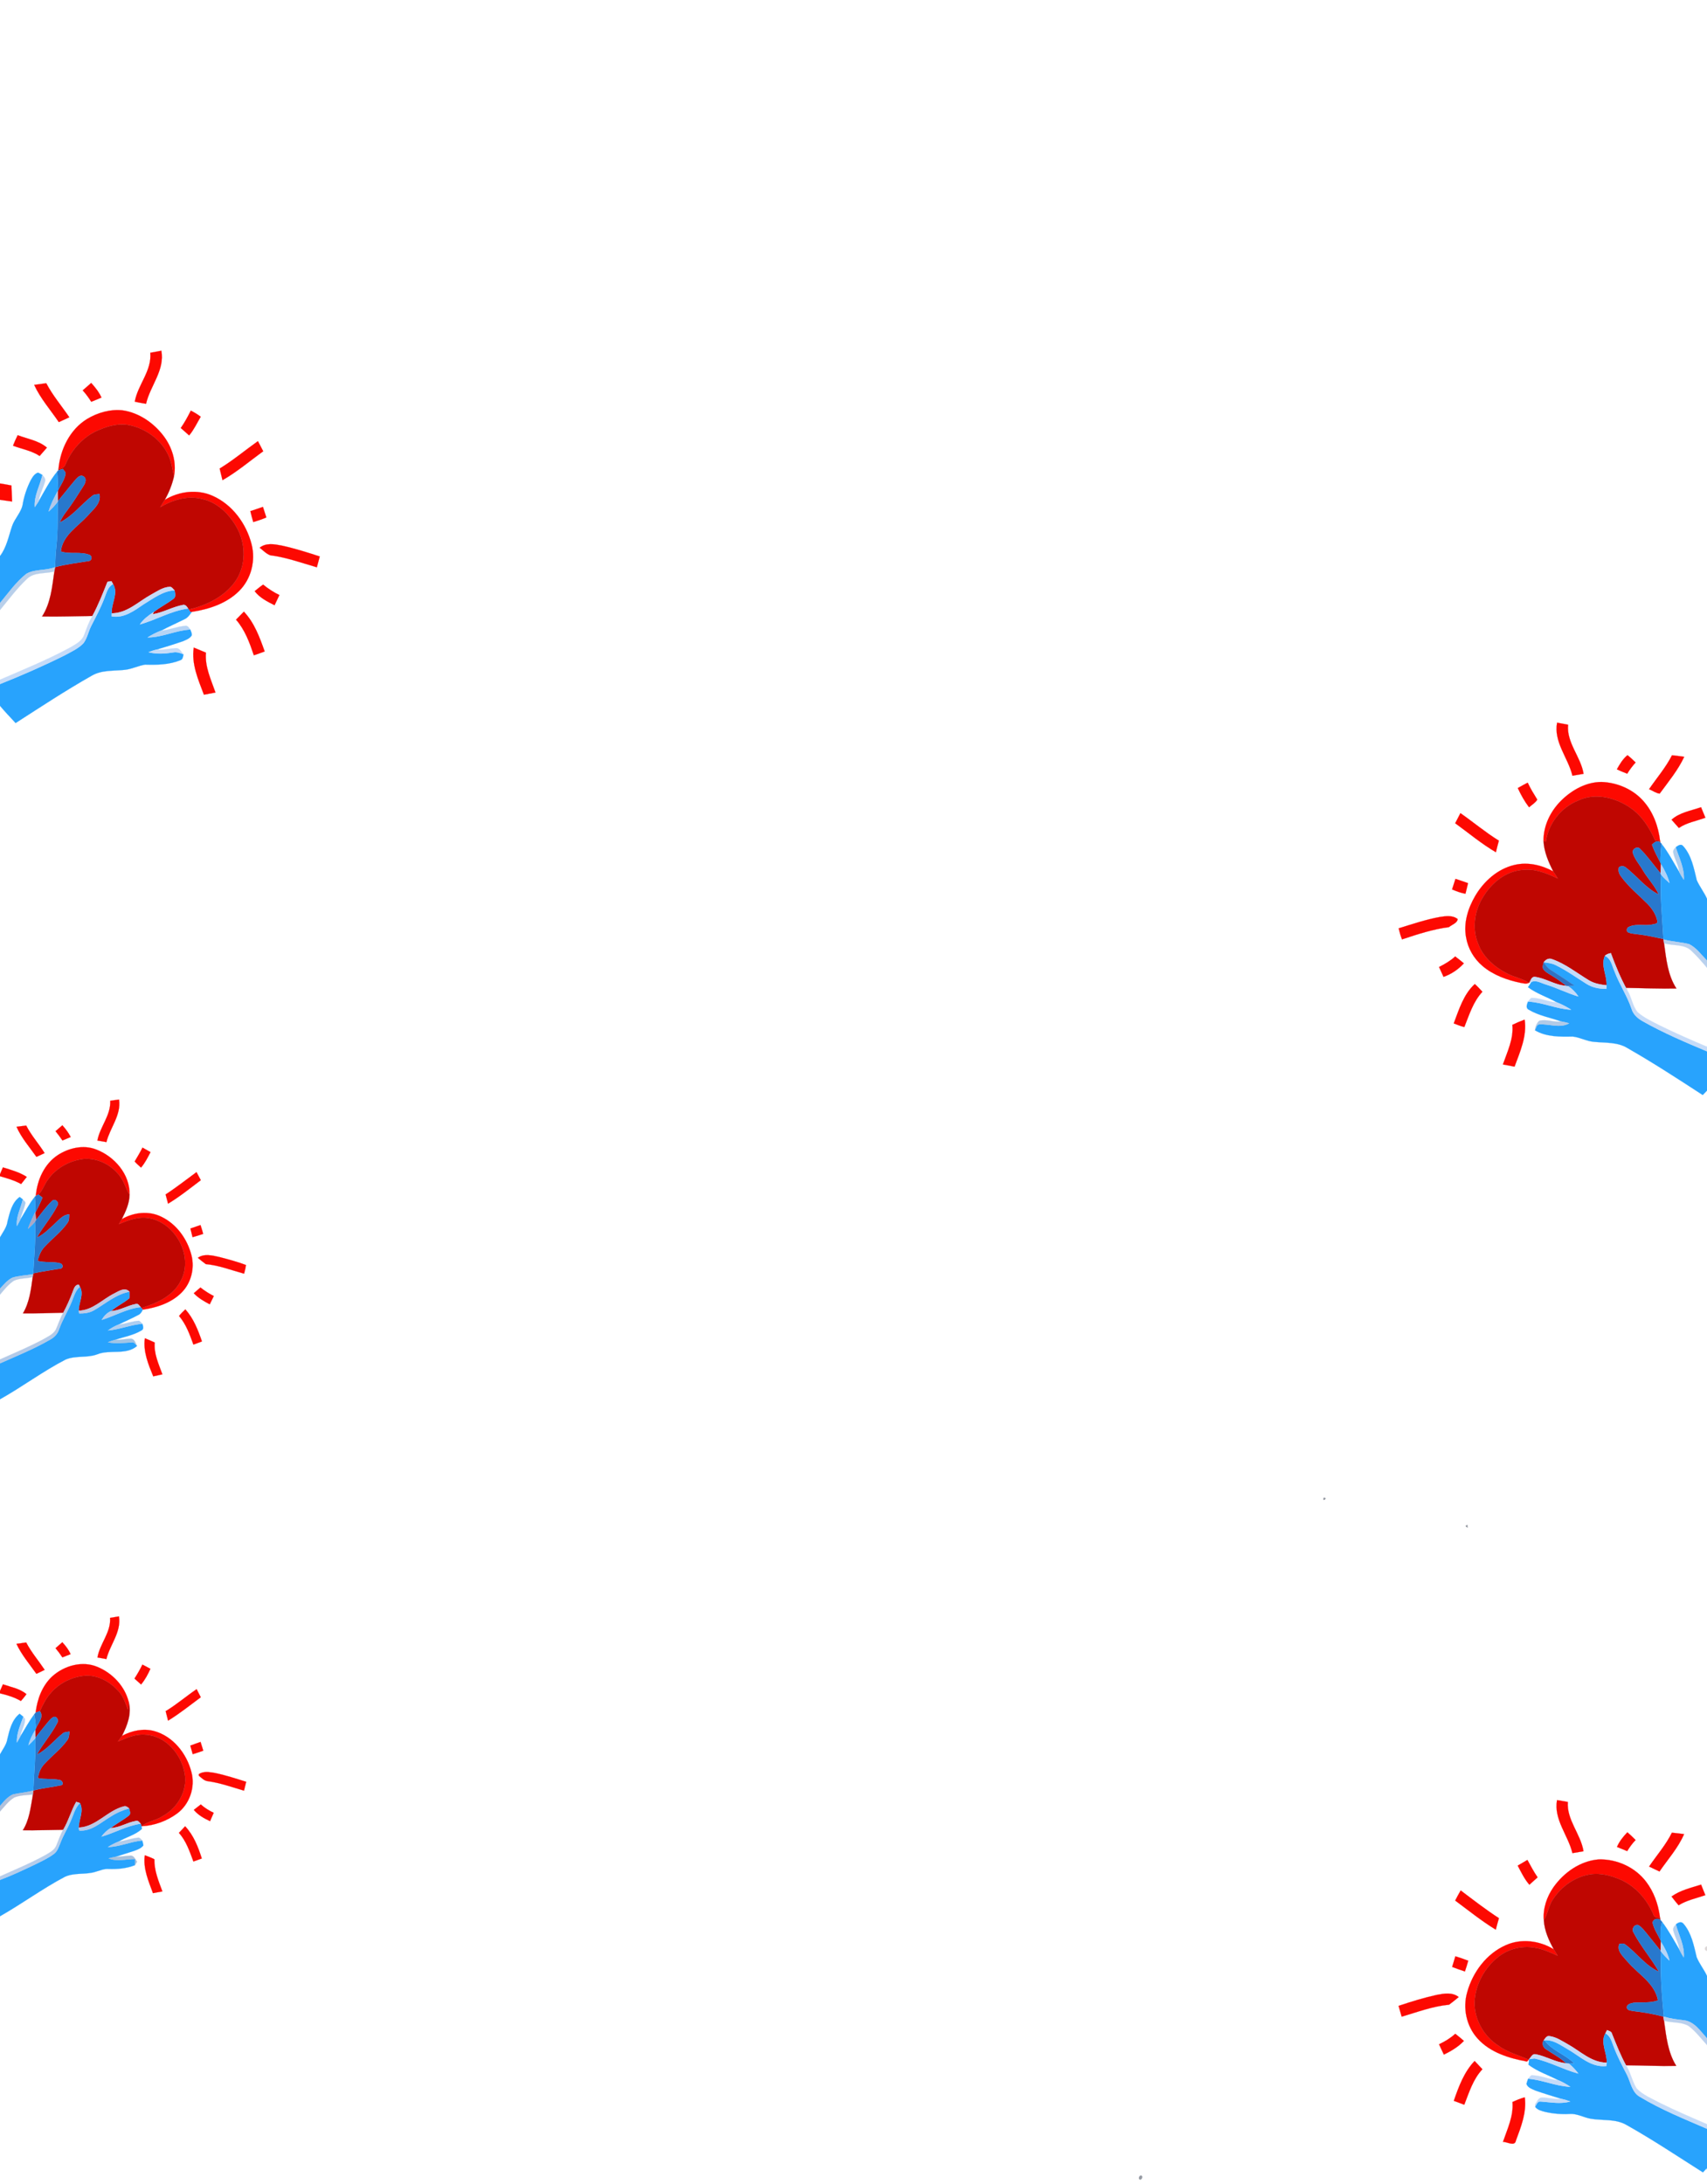<?xml version="1.0" encoding="UTF-8" standalone="no"?>
<svg
   width="1118pt"
   height="1430pt"
   viewBox="0 0 1118 1430"
   version="1.1"
   id="svg1334"
   sodipodi:docname="Background.svg"
   inkscape:version="1.2.2 (732a01da63, 2022-12-09)"
   xmlns:inkscape="http://www.inkscape.org/namespaces/inkscape"
   xmlns:sodipodi="http://sodipodi.sourceforge.net/DTD/sodipodi-0.dtd"
   xmlns="http://www.w3.org/2000/svg"
   xmlns:svg="http://www.w3.org/2000/svg">
  <defs
     id="defs1338" />
  <sodipodi:namedview
     id="namedview1336"
     pagecolor="#ffffff"
     bordercolor="#000000"
     borderopacity="0.25"
     inkscape:showpageshadow="2"
     inkscape:pageopacity="0.0"
     inkscape:pagecheckerboard="0"
     inkscape:deskcolor="#d1d1d1"
     inkscape:document-units="pt"
     showgrid="false"
     inkscape:zoom="0.43703008"
     inkscape:cx="364.96344"
     inkscape:cy="962.17634"
     inkscape:window-width="1920"
     inkscape:window-height="991"
     inkscape:window-x="-9"
     inkscape:window-y="-9"
     inkscape:window-maximized="1"
     inkscape:current-layer="svg1334" />
  <g
     id="#fd0901ff"
     transform="translate(0,229.5)">
    <path
       fill="#fd0901"
       stroke="#fd0901"
       stroke-width="0.094"
       opacity="1"
       d="m 98.43,1.51 c 2.42,-0.48 4.83,-0.93 7.26,-1.34 2.32,12.79 -7.32,22.95 -10.04,34.74 -2.48,-0.38 -4.94,-0.8 -7.38,-1.4 2.01,-11.14 11.27,-20.23 10.16,-32 z"
       id="path736" />
    <path
       fill="#fd0901"
       stroke="#fd0901"
       stroke-width="0.094"
       opacity="1"
       d="m 22.4,22.54 c 2.63,-0.4 5.26,-0.73 7.9,-1.08 4.18,7.99 10.07,14.85 15.1,22.29 -2.29,1.08 -4.58,2.14 -6.89,3.16 C 33.05,38.85 26.49,31.46 22.4,22.54 Z"
       id="path738" />
    <path
       fill="#fd0901"
       stroke="#fd0901"
       stroke-width="0.094"
       opacity="1"
       d="m 54.18,26.12 c 1.84,-1.63 3.68,-3.26 5.56,-4.85 2.63,2.9 5.1,5.98 6.71,9.57 -2.21,0.97 -4.46,1.86 -6.7,2.75 -1.62,-2.66 -3.51,-5.13 -5.57,-7.47 z"
       id="path740" />
    <path
       fill="#fd0901"
       stroke="#fd0901"
       stroke-width="0.094"
       opacity="1"
       d="m 56.99,44.89 c 7.01,-4.22 15.38,-6.6 23.58,-5.65 10.62,1.66 20.07,8.21 26.5,16.66 5.71,7.47 8.68,17.21 6.88,26.56 -1.08,-4.88 -1.69,-9.95 -3.96,-14.46 -4.65,-9.45 -13.88,-16.37 -24.05,-18.81 -7.31,-1.96 -14.95,0.16 -21.7,3.07 -9.57,4.13 -17.07,12.29 -21.12,21.83 -0.68,2.24 -2.51,3.38 -4.81,3.58 1.13,-12.85 7.45,-25.88 18.68,-32.78 z"
       id="path742" />
    <path
       fill="#fd0901"
       stroke="#fd0901"
       stroke-width="0.094"
       opacity="1"
       d="m 118.4,50.77 c 2.52,-3.59 4.59,-7.48 6.59,-11.38 2.25,1.17 4.46,2.44 6.47,4 -2.45,4.12 -4.46,8.54 -7.58,12.23 -1.83,-1.62 -3.64,-3.25 -5.48,-4.85 z"
       id="path744" />
    <path
       fill="#fd0901"
       stroke="#fd0901"
       stroke-width="0.094"
       opacity="1"
       d="m 8.53,62.36 c 0.93,-2.33 1.91,-4.65 3.05,-6.88 6.47,2.47 13.72,3.51 19.15,8.13 -1.59,1.82 -3.18,3.65 -4.77,5.47 C 20.68,65.59 14.35,64.57 8.53,62.36 Z"
       id="path746" />
    <path
       fill="#fd0901"
       stroke="#fd0901"
       stroke-width="0.094"
       opacity="1"
       d="m 143.87,77.32 c 8.79,-5.35 16.68,-12 25.06,-17.94 1.15,2.2 2.3,4.4 3.45,6.61 -8.81,6.43 -17.18,13.53 -26.66,18.96 -0.63,-2.54 -1.26,-5.08 -1.85,-7.63 z"
       id="path748" />
    <path
       fill="#fd0901"
       stroke="#fd0901"
       stroke-width="0.094"
       opacity="1"
       d="m 0,87.1 c 2.51,0.38 5.01,0.82 7.5,1.33 0.12,3.49 0.23,6.98 0.41,10.47 C 5.28,98.52 2.64,98.16 0,97.81 Z"
       id="path750" />
    <path
       fill="#fd0901"
       stroke="#fd0901"
       stroke-width="0.094"
       opacity="1"
       d="m 107.9,97.85 c 9.34,-5.7 21.48,-7.18 31.57,-2.57 12.8,5.76 21.87,18.19 25.29,31.61 2.82,10.73 -0.27,22.88 -8.23,30.69 -8.19,8.13 -19.66,11.87 -30.84,13.58 l -1.01,0.13 c -0.26,-0.4 -0.78,-1.2 -1.04,-1.6 11.49,-2.77 22.97,-8.25 30.1,-18 7.72,-10.47 7.44,-25.44 0.95,-36.44 -4.79,-8.29 -12.32,-15.69 -21.91,-17.87 -9.52,-2.66 -19.6,0.36 -27.85,5.27 0.98,-1.6 1.97,-3.21 2.97,-4.8 z"
       id="path752" />
    <path
       fill="#fd0901"
       stroke="#fd0901"
       stroke-width="0.094"
       opacity="1"
       d="m 163.97,105.22 c 2.74,-0.92 5.48,-1.87 8.24,-2.78 0.74,2.3 1.49,4.6 2.23,6.9 -2.78,1.19 -5.65,2.18 -8.56,3.02 -0.71,-2.36 -1.34,-4.74 -1.91,-7.14 z"
       id="path754" />
    <path
       fill="#fd0901"
       stroke="#fd0901"
       stroke-width="0.094"
       opacity="1"
       d="m 170.07,129.17 c 4.09,-3.32 9.56,-2.34 14.31,-1.44 8.49,1.83 16.78,4.47 25.04,7.16 -0.62,2.36 -1.27,4.73 -1.9,7.09 -10.1,-2.92 -20.06,-6.55 -30.54,-7.88 -2.66,-0.99 -4.68,-3.21 -6.91,-4.93 z"
       id="path756" />
    <path
       fill="#fd0901"
       stroke="#fd0901"
       stroke-width="0.094"
       opacity="1"
       d="m 172.35,153.33 c 3.29,2.66 6.8,5.01 10.64,6.81 -1.06,2.23 -2.11,4.46 -3.16,6.69 -4.75,-2.39 -9.74,-4.87 -13.02,-9.21 1.83,-1.46 3.58,-3.02 5.54,-4.29 z"
       id="path758" />
    <path
       fill="#fd0901"
       stroke="#fd0901"
       stroke-width="0.094"
       opacity="1"
       d="m 154.59,176.27 c 1.72,-1.74 3.41,-3.5 5.14,-5.24 6.86,7.26 10.33,16.81 13.61,26.05 -2.34,0.9 -4.69,1.76 -7.08,2.51 -2.78,-8.25 -5.85,-16.67 -11.67,-23.32 z"
       id="path760" />
    <path
       fill="#fd0901"
       stroke="#fd0901"
       stroke-width="0.094"
       opacity="1"
       d="m 126.92,194.56 c 2.67,1.07 5.32,2.19 7.97,3.32 -0.81,9.17 3.31,17.67 6.24,26.1 -2.52,0.48 -5.05,0.95 -7.57,1.43 -3.71,-9.82 -8.27,-20.1 -6.64,-30.85 z"
       id="path762" />
    <path
       fill="#fd0901"
       stroke="#fd0901"
       stroke-width="0.094"
       opacity="1"
       d="m 1019.81,243.72 c 2.39,0.42 4.81,0.87 7.21,1.36 -1.1,11.83 8.3,20.9 10.14,32.13 -2.43,0.45 -4.87,0.86 -7.29,1.25 -2.82,-11.77 -12.4,-21.95 -10.06,-34.74 z"
       id="path764" />
    <path
       fill="#fd0901"
       stroke="#fd0901"
       stroke-width="0.094"
       opacity="1"
       d="m 1058.98,274.28 c 1.86,-3.37 3.89,-6.8 6.93,-9.26 1.92,1.42 3.6,3.12 5.33,4.78 -2.05,2.27 -3.91,4.71 -5.48,7.34 -2.3,-0.87 -4.59,-1.78 -6.78,-2.86 z"
       id="path766" />
    <path
       fill="#fd0901"
       stroke="#fd0901"
       stroke-width="0.094"
       opacity="1"
       d="m 1095.08,265.07 c 2.65,0.3 5.33,0.63 7.99,1.02 -4.12,8.8 -10.37,16.32 -16.07,24.1 -2.49,-0.32 -4.64,-1.97 -6.93,-2.93 5.04,-7.37 10.95,-14.18 15.01,-22.19 z"
       id="path768" />
    <path
       fill="#fd0901"
       stroke="#fd0901"
       stroke-width="0.094"
       opacity="1"
       d="m 994.08,286.55 c 2.13,-1.22 4.29,-2.42 6.48,-3.55 1.81,3.86 4.03,7.49 6.28,11.11 -1.26,2.1 -3.56,3.43 -5.39,5.02 -2.96,-3.88 -5.32,-8.17 -7.37,-12.58 z"
       id="path770" />
    <path
       fill="#fd0901"
       stroke="#fd0901"
       stroke-width="0.094"
       opacity="1"
       d="m 1022.58,294.66 c 7,-6.87 16.34,-12.11 26.37,-12.1 10.19,0.37 20.39,4.68 27.24,12.34 6.53,7.24 10,16.81 11.09,26.41 -0.84,-0.15 -2.51,-0.45 -3.35,-0.6 -3.68,-8.31 -8.73,-16.26 -16.4,-21.41 -9.68,-6.56 -22.82,-9.84 -33.82,-4.61 -11.19,4.45 -19.6,15 -21.25,26.95 -0.38,-0.12 -1.14,-0.38 -1.52,-0.5 -0.14,-10 4.61,-19.55 11.64,-26.48 z"
       id="path772" />
    <path
       fill="#fd0901"
       stroke="#fd0901"
       stroke-width="0.094"
       opacity="1"
       d="m 1094.79,307.28 c 5.34,-4.81 12.74,-5.86 19.31,-8.19 0.96,2.28 1.91,4.57 2.84,6.88 -5.83,2.15 -12.15,3.15 -17.37,6.7 -1.61,-1.79 -3.19,-3.6 -4.78,-5.39 z"
       id="path774" />
    <path
       fill="#fd0901"
       stroke="#fd0901"
       stroke-width="0.094"
       opacity="1"
       d="m 956.5,302.97 c 8.46,5.91 16.38,12.58 25.18,18.02 -0.69,2.52 -1.34,5.04 -1.94,7.58 -9.43,-5.52 -17.83,-12.58 -26.65,-18.98 1.13,-2.21 2.28,-4.41 3.41,-6.62 z"
       id="path776" />
    <path
       fill="#fd0901"
       stroke="#fd0901"
       stroke-width="0.094"
       opacity="1"
       d="m 991.87,336.9 c 8.62,-2.07 17.75,0.01 25.42,4.22 1.01,1.56 2.03,3.13 3.06,4.71 -7.29,-3.51 -15.18,-6.74 -23.44,-5.66 -10.59,0.92 -19.53,8.09 -25.02,16.85 -6.15,9.17 -8.05,21.45 -3.67,31.75 3.31,8.66 10.71,15.06 18.81,19.17 4.61,2.42 9.89,3.31 14.32,6.12 -1.75,0.99 -3.6,0.29 -5.38,0.06 -8.99,-1.88 -18,-5.08 -25.06,-11.13 -5.63,-4.78 -9.54,-11.54 -10.72,-18.84 -1.73,-9.37 1.31,-18.95 6.02,-27.01 5.65,-9.56 14.65,-17.67 25.66,-20.24 z"
       id="path778" />
    <path
       fill="#fd0901"
       stroke="#fd0901"
       stroke-width="0.094"
       opacity="1"
       d="m 953.26,345.99 c 2.75,0.92 5.49,1.87 8.23,2.82 -0.56,2.31 -1.14,4.63 -1.68,6.95 -3.05,-0.54 -5.95,-1.62 -8.77,-2.84 0.72,-2.32 1.48,-4.62 2.22,-6.93 z"
       id="path780" />
    <path
       fill="#fd0901"
       stroke="#fd0901"
       stroke-width="0.094"
       opacity="1"
       d="m 916.06,378.4 c 8.89,-2.74 17.74,-5.75 26.91,-7.43 3.88,-0.57 8.4,-1.3 11.73,1.37 -0.21,2.62 -3.88,3.69 -5.76,5.29 -10.52,1.34 -20.66,4.69 -30.69,8.01 -0.93,-2.35 -1.62,-4.78 -2.19,-7.24 z"
       id="path782" />
    <path
       fill="#fd0901"
       stroke="#fd0901"
       stroke-width="0.094"
       opacity="1"
       d="m 942.5,403.73 c 3.77,-1.92 7.46,-4.04 10.58,-6.92 1.93,1.45 3.82,2.96 5.68,4.52 -3.63,3.96 -8.23,7.09 -13.32,8.84 -0.95,-2.17 -1.93,-4.31 -2.94,-6.44 z"
       id="path784" />
    <path
       fill="#fd0901"
       stroke="#fd0901"
       stroke-width="0.094"
       opacity="1"
       d="m 952.13,440.65 c 3.44,-9.06 6.43,-19.06 13.79,-25.78 1.79,1.55 3.34,3.34 4.98,5.06 -6.03,6.48 -8.62,15.07 -11.83,23.1 -2.41,-0.53 -4.66,-1.52 -6.94,-2.38 z"
       id="path786" />
    <path
       fill="#fd0901"
       stroke="#fd0901"
       stroke-width="0.094"
       opacity="1"
       d="m 990.52,441.6 c 2.61,-1.28 5.3,-2.41 8.05,-3.41 1.62,10.73 -2.99,20.94 -6.61,30.78 -2.55,-0.47 -5.1,-0.95 -7.63,-1.44 2.91,-8.36 7.11,-16.83 6.19,-25.93 z"
       id="path788" />
    <path
       fill="#fd0901"
       stroke="#fd0901"
       stroke-width="0.094"
       opacity="1"
       d="m 72.2,491.33 c 1.91,-0.29 3.83,-0.58 5.75,-0.83 1.52,10.26 -5.91,18.44 -8.25,27.88 -1.97,-0.34 -3.94,-0.68 -5.91,-1.03 1.7,-9.07 8.86,-16.45 8.41,-26.02 z"
       id="path790" />
    <path
       fill="#fd0901"
       stroke="#fd0901"
       stroke-width="0.094"
       opacity="1"
       d="m 10.84,508.36 c 2.11,-0.28 4.22,-0.54 6.33,-0.8 3.29,6.47 8.22,11.88 12.04,18.01 -1.79,0.81 -3.58,1.64 -5.36,2.48 -4.52,-6.43 -9.83,-12.43 -13.01,-19.69 z"
       id="path792" />
    <path
       fill="#fd0901"
       stroke="#fd0901"
       stroke-width="0.094"
       opacity="1"
       d="m 36.37,511.24 c 1.49,-1.29 2.98,-2.58 4.47,-3.87 2.12,2.33 3.99,4.88 5.47,7.67 -1.79,0.78 -3.59,1.53 -5.4,2.28 -1.42,-2.1 -2.94,-4.12 -4.54,-6.08 z"
       id="path794" />
    <path
       fill="#fd0901"
       stroke="#fd0901"
       stroke-width="0.094"
       opacity="1"
       d="m 37.87,526.88 c 7.27,-4.7 16.76,-6.9 25.06,-3.68 12.05,4.57 22.33,16.33 21.9,29.72 -2.43,-3.96 -3.46,-8.65 -6.36,-12.33 -5.34,-7.24 -14.44,-11.84 -23.48,-11.21 -9.38,1.06 -18.39,6.01 -23.79,13.85 -2.2,3.05 -3.28,6.88 -6.09,9.5 l -1.64,0.87 c 0.82,-10.33 5.54,-20.89 14.4,-26.72 z"
       id="path796" />
    <path
       fill="#fd0901"
       stroke="#fd0901"
       stroke-width="0.094"
       opacity="1"
       d="m 93.32,521.98 c 1.76,0.97 3.51,1.95 5.25,2.97 -1.83,3.51 -3.59,7.1 -6.21,10.12 -1.4,-1.32 -2.9,-2.55 -4.16,-4 1.75,-3.01 3.61,-5.95 5.12,-9.09 z"
       id="path798" />
    <path
       fill="#fd0901"
       stroke="#fd0901"
       stroke-width="0.094"
       opacity="1"
       d="m 0,539.43 c 0.6,-1.52 1.27,-3 1.92,-4.48 5.35,1.65 10.85,3.14 15.61,6.22 -1.22,1.56 -2.45,3.11 -3.69,4.67 C 9.51,543.45 4.73,542.08 0,540.72 Z"
       id="path800" />
    <path
       fill="#fd0901"
       stroke="#fd0901"
       stroke-width="0.094"
       opacity="1"
       d="m 108.46,552.66 c 7,-4.52 13.51,-9.71 20.23,-14.61 0.94,1.75 1.87,3.51 2.83,5.27 -7.02,5.29 -13.89,10.85 -21.44,15.38 -0.53,-2.03 -1.06,-4.04 -1.62,-6.04 z"
       id="path802" />
    <path
       fill="#fd0901"
       stroke="#fd0901"
       stroke-width="0.094"
       opacity="1"
       d="m 79.76,568.86 c 7.77,-4.53 17.77,-5.65 25.96,-1.57 9.98,4.8 17,14.63 19.68,25.23 2.18,8.54 -0.23,18.17 -6.51,24.43 -6.7,6.75 -16.19,9.81 -25.4,11.15 l -0.81,-1 c 9.72,-3.22 20.25,-7.59 25.31,-17.13 9.13,-15.71 -2.18,-37.76 -19.37,-41.57 -7.19,-1.68 -14.29,0.92 -20.79,3.75 0.64,-1.11 1.29,-2.2 1.93,-3.29 z"
       id="path804" />
    <path
       fill="#fd0901"
       stroke="#fd0901"
       stroke-width="0.094"
       opacity="1"
       d="m 124.71,574.98 c 2.2,-0.76 4.4,-1.53 6.6,-2.28 0.64,1.89 1.26,3.81 1.75,5.76 -2.28,0.84 -4.6,1.55 -6.95,2.17 -0.46,-1.89 -0.94,-3.77 -1.4,-5.65 z"
       id="path806" />
    <path
       fill="#fd0901"
       stroke="#fd0901"
       stroke-width="0.094"
       opacity="1"
       d="m 129.59,594.15 c 4.16,-2.93 9.37,-1.55 13.93,-0.55 5.92,1.53 11.85,3.11 17.58,5.27 -0.24,1.92 -0.76,3.79 -1.24,5.67 -8.31,-2.26 -16.45,-5.5 -25.09,-6.27 -1.77,-1.32 -3.51,-2.67 -5.18,-4.12 z"
       id="path808" />
    <path
       fill="#fd0901"
       stroke="#fd0901"
       stroke-width="0.094"
       opacity="1"
       d="m 126.91,617.34 c 1.45,-1.26 2.91,-2.5 4.36,-3.75 2.73,2.16 5.66,4.04 8.77,5.6 -0.87,1.81 -1.75,3.61 -2.67,5.41 -3.77,-1.97 -7.52,-4.13 -10.46,-7.26 z"
       id="path810" />
    <path
       fill="#fd0901"
       stroke="#fd0901"
       stroke-width="0.094"
       opacity="1"
       d="m 117.28,632.25 c 1.2,-1.61 2.67,-2.97 4.12,-4.34 5.36,5.96 8.3,13.52 10.86,21 -1.86,0.69 -3.72,1.37 -5.58,2.08 -2.39,-6.59 -4.79,-13.33 -9.4,-18.74 z"
       id="path812" />
    <path
       fill="#fd0901"
       stroke="#fd0901"
       stroke-width="0.094"
       opacity="1"
       d="m 94.88,646.84 c 2.18,0.87 4.33,1.79 6.46,2.79 -0.64,7.31 2.58,14.11 5.01,20.81 -1.99,0.45 -3.99,0.87 -5.98,1.34 -3.22,-7.87 -6.71,-16.25 -5.49,-24.94 z"
       id="path814" />
    <path
       fill="#fd0901"
       stroke="#fd0901"
       stroke-width="0.094"
       opacity="1"
       d="m 72.09,829.94 c 1.92,-0.36 3.86,-0.69 5.8,-0.98 1.66,10.29 -5.87,18.48 -8.21,27.94 -1.95,-0.35 -3.91,-0.68 -5.85,-1.03 1.55,-9.06 8.91,-16.39 8.26,-25.93 z"
       id="path816" />
    <path
       fill="#fd0901"
       stroke="#fd0901"
       stroke-width="0.094"
       opacity="1"
       d="m 10.78,846.93 c 2.12,-0.33 4.24,-0.62 6.36,-0.9 3.35,6.43 8.11,11.93 12.12,17.94 -1.8,0.87 -3.61,1.73 -5.42,2.6 -4.53,-6.42 -9.72,-12.47 -13.06,-19.64 z"
       id="path818" />
    <path
       fill="#fd0901"
       stroke="#fd0901"
       stroke-width="0.094"
       opacity="1"
       d="m 36.38,849.79 c 1.48,-1.32 2.95,-2.62 4.43,-3.91 2.15,2.33 4.15,4.85 5.41,7.81 -1.78,0.71 -3.57,1.4 -5.37,2.11 -1.35,-2.1 -2.86,-4.1 -4.47,-6.01 z"
       id="path820" />
    <path
       fill="#fd0901"
       stroke="#fd0901"
       stroke-width="0.094"
       opacity="1"
       d="m 34.2,868.27 c 7.8,-7.09 19.78,-10.47 29.75,-6.17 9.7,4.04 17.75,12.52 20.35,22.82 -0.08,1.77 -0.24,3.55 -0.42,5.33 -1.66,-4.15 -2.91,-8.63 -6,-12 -5.39,-6.23 -13.36,-10.83 -21.79,-10.46 -8.49,0.58 -16.74,4.54 -22.44,10.88 -3.32,3.57 -5.55,7.96 -7.53,12.36 -0.69,0.23 -2.07,0.67 -2.76,0.89 1.03,-8.73 4.26,-17.57 10.84,-23.65 z"
       id="path822" />
    <path
       fill="#fd0901"
       stroke="#fd0901"
       stroke-width="0.094"
       opacity="1"
       d="m 93.27,860.53 c 1.75,0.9 3.49,1.82 5.24,2.75 -1.64,3.64 -3.52,7.21 -6.12,10.26 -1.44,-1.3 -2.87,-2.59 -4.32,-3.86 1.93,-2.94 3.65,-6 5.2,-9.15 z"
       id="path824" />
    <path
       fill="#fd0901"
       stroke="#fd0901"
       stroke-width="0.094"
       opacity="1"
       d="m 0,877.79 c 0.62,-1.47 1.27,-2.9 1.92,-4.33 5.23,1.82 11.05,2.73 15.38,6.42 -1.08,1.58 -2.36,3.02 -3.61,4.49 C 9.46,881.89 4.74,880.47 0,879.35 Z"
       id="path826" />
    <path
       fill="#fd0901"
       stroke="#fd0901"
       stroke-width="0.094"
       opacity="1"
       d="m 108.5,891.03 c 7.1,-4.31 13.42,-9.75 20.27,-14.42 0.9,1.76 1.81,3.52 2.73,5.3 -7.07,5.2 -13.9,10.77 -21.42,15.32 -0.53,-2.07 -1.06,-4.14 -1.58,-6.2 z"
       id="path828" />
    <path
       fill="#fd0901"
       stroke="#fd0901"
       stroke-width="0.094"
       opacity="1"
       d="m 79.88,907.21 c 6.37,-3.42 13.97,-5.06 21.07,-3.16 12.44,3.4 21.42,14.84 24.46,27.03 2.58,9.82 -1.24,20.9 -9.41,26.95 -6.69,4.95 -14.97,7.94 -23.28,8.34 4.05,-3.32 9.59,-3.73 13.89,-6.67 9.68,-5.32 16.34,-16.58 14.35,-27.74 -2.07,-12.54 -12.26,-24.77 -25.57,-25.5 -6.43,-0.69 -12.46,2.09 -18.24,4.5 0.91,-1.26 1.82,-2.51 2.73,-3.75 z"
       id="path830" />
    <path
       fill="#fd0901"
       stroke="#fd0901"
       stroke-width="0.094"
       opacity="1"
       d="m 124.65,913.59 c 2.21,-0.85 4.45,-1.65 6.7,-2.42 0.61,1.89 1.21,3.8 1.79,5.72 -2.28,0.84 -4.58,1.62 -6.92,2.29 -0.53,-1.86 -1.05,-3.74 -1.57,-5.59 z"
       id="path832" />
    <path
       fill="#fd0901"
       stroke="#fd0901"
       stroke-width="0.094"
       opacity="1"
       d="m 132.15,931.33 c 2.87,-0.94 5.93,-0.27 8.82,0.21 6.88,1.43 13.56,3.64 20.27,5.73 -0.46,1.93 -0.95,3.87 -1.44,5.8 -7.88,-2.29 -15.66,-5.13 -23.83,-6.22 -2.25,-0.27 -3.9,-2.07 -5.57,-3.42 -0.91,-1.39 0.81,-1.68 1.75,-2.1 z"
       id="path834" />
    <path
       fill="#fd0901"
       stroke="#fd0901"
       stroke-width="0.094"
       opacity="1"
       d="m 1019.77,949.26 c 2.35,0.37 4.71,0.79 7.07,1.21 -0.8,11.89 8.47,20.97 10.27,32.28 -2.43,0.41 -4.83,0.83 -7.25,1.23 -2.8,-11.77 -12.34,-21.93 -10.09,-34.72 z"
       id="path836" />
    <path
       fill="#fd0901"
       stroke="#fd0901"
       stroke-width="0.094"
       opacity="1"
       d="m 126.93,955.66 c 1.51,-1.21 3.04,-2.39 4.58,-3.55 2.5,2.26 5.4,4.02 8.45,5.46 -0.77,1.83 -1.58,3.64 -2.38,5.47 -3.95,-1.81 -7.84,-4 -10.65,-7.38 z"
       id="path838" />
    <path
       fill="#fd0901"
       stroke="#fd0901"
       stroke-width="0.094"
       opacity="1"
       d="m 117.18,970.71 c 1.35,-1.45 2.7,-2.88 4.06,-4.31 5.55,5.84 8.53,13.52 10.92,21.08 -1.83,0.65 -3.65,1.32 -5.48,1.99 -2.46,-6.57 -4.72,-13.45 -9.5,-18.76 z"
       id="path840" />
    <path
       fill="#fd0901"
       stroke="#fd0901"
       stroke-width="0.094"
       opacity="1"
       d="m 1059.04,979.93 c 1.58,-3.65 4.07,-6.75 6.8,-9.6 1.85,1.61 3.68,3.27 5.39,5.06 -2.11,2.2 -3.92,4.66 -5.5,7.27 -2.25,-0.89 -4.48,-1.79 -6.69,-2.73 z"
       id="path842" />
    <path
       fill="#fd0901"
       stroke="#fd0901"
       stroke-width="0.094"
       opacity="1"
       d="m 1080.07,992.78 c 4.98,-7.39 10.98,-14.13 14.93,-22.17 2.66,0.25 5.32,0.57 7.99,0.92 -3.9,9.04 -10.59,16.43 -16.11,24.48 -2.28,-1.08 -4.56,-2.15 -6.81,-3.23 z"
       id="path844" />
    <path
       fill="#fd0901"
       stroke="#fd0901"
       stroke-width="0.094"
       opacity="1"
       d="m 94.84,985.39 c 2.11,0.81 4.28,1.54 6.28,2.63 -0.16,7.38 2.71,14.25 5.24,21.03 -2.06,0.37 -4.12,0.76 -6.18,1.14 -2.91,-7.94 -6.55,-16.14 -5.34,-24.8 z"
       id="path846" />
    <path
       fill="#fd0901"
       stroke="#fd0901"
       stroke-width="0.094"
       opacity="1"
       d="m 1017.39,1006.39 c 6.8,-9.68 17.54,-17.27 29.54,-18.28 11.92,-0.38 24.08,5.11 31.28,14.72 4.87,6.43 7.71,14.26 8.84,22.21 l -0.13,1.41 c -1.73,-0.14 -3.55,-0.42 -4.05,-2.34 -4.18,-9.73 -11.56,-18.31 -21.34,-22.68 -6.39,-2.75 -13.49,-4.7 -20.47,-3.46 -9.81,1.67 -18.47,7.94 -23.9,16.17 -2.91,4.2 -3.34,9.52 -6.02,13.85 -0.68,-7.68 1.91,-15.33 6.25,-21.6 z"
       id="path848" />
    <path
       fill="#fd0901"
       stroke="#fd0901"
       stroke-width="0.094"
       opacity="1"
       d="m 994.03,992.16 c 2.1,-1.25 4.23,-2.48 6.35,-3.72 2.14,3.84 4.15,7.77 6.67,11.4 -1.82,1.59 -3.61,3.21 -5.39,4.84 -3.23,-3.73 -5.36,-8.19 -7.63,-12.52 z"
       id="path850" />
    <path
       fill="#fd0901"
       stroke="#fd0901"
       stroke-width="0.094"
       opacity="1"
       d="m 1094.78,1012.39 c 5.74,-4.13 12.72,-5.66 19.34,-7.79 0.96,2.28 1.89,4.59 2.79,6.92 -5.91,2.01 -12.14,3.28 -17.51,6.61 -1.59,-1.88 -3.17,-3.76 -4.62,-5.74 z"
       id="path852" />
    <path
       fill="#fd0901"
       stroke="#fd0901"
       stroke-width="0.094"
       opacity="1"
       d="m 953.07,1015.04 c 1.16,-2.23 2.35,-4.44 3.61,-6.62 8.23,6.21 16.38,12.55 25.04,18.16 -0.74,2.49 -1.41,5.01 -2.05,7.53 -9.34,-5.68 -17.83,-12.59 -26.6,-19.07 z"
       id="path854" />
    <path
       fill="#fd0901"
       stroke="#fd0901"
       stroke-width="0.094"
       opacity="1"
       d="m 986.22,1044.26 c 10.08,-4.54 22.17,-2.99 31.45,2.72 0.86,1.39 1.7,2.8 2.55,4.23 -4.89,-2.22 -9.84,-4.55 -15.21,-5.3 -8.13,-1.43 -16.78,0.71 -23.33,5.74 -9.29,7.2 -15.59,18.47 -15.91,30.32 -0.06,11.1 6.07,21.82 15.31,27.87 5.99,4.53 13.39,6.38 20.13,9.38 -0.28,0.31 -0.84,0.92 -1.12,1.23 -11.77,-2.15 -24.13,-5.89 -32.37,-15.1 -7.31,-8.05 -9.78,-19.93 -6.77,-30.32 3.64,-13.1 12.63,-25.21 25.27,-30.77 z"
       id="path856" />
    <path
       fill="#fd0901"
       stroke="#fd0901"
       stroke-width="0.094"
       opacity="1"
       d="m 953.18,1051.54 c 2.85,0.83 5.66,1.81 8.43,2.92 -0.69,2.34 -1.35,4.7 -2.16,7.01 -2.82,-0.93 -5.61,-1.9 -8.36,-2.96 0.66,-2.34 1.4,-4.65 2.09,-6.97 z"
       id="path858" />
    <path
       fill="#fd0901"
       stroke="#fd0901"
       stroke-width="0.094"
       opacity="1"
       d="m 940.94,1076.83 c 4.77,-0.92 10.31,-1.92 14.42,1.41 -2.02,1.76 -4.17,3.36 -6.29,5 -10.69,0.99 -20.82,4.82 -31.04,7.85 -0.69,-2.37 -1.36,-4.73 -2.03,-7.08 8.2,-2.76 16.49,-5.32 24.94,-7.18 z"
       id="path860" />
    <path
       fill="#fd0901"
       stroke="#fd0901"
       stroke-width="0.094"
       opacity="1"
       d="m 942.51,1109.16 c 3.82,-1.83 7.49,-4.01 10.62,-6.89 1.92,1.49 3.8,3.05 5.65,4.67 -3.67,3.91 -8.33,6.64 -13.1,8.98 -1.1,-2.24 -2.16,-4.5 -3.17,-6.76 z"
       id="path862" />
    <path
       fill="#fd0901"
       stroke="#fd0901"
       stroke-width="0.094"
       opacity="1"
       d="m 952.17,1146.18 c 3.21,-9.28 6.72,-18.86 13.63,-26.09 1.72,1.77 3.42,3.58 5.11,5.41 -6.11,6.47 -8.72,15.14 -11.88,23.24 -2.29,-0.87 -4.58,-1.72 -6.86,-2.56 z"
       id="path864" />
    <path
       fill="#fd0901"
       stroke="#fd0901"
       stroke-width="0.094"
       opacity="1"
       d="m 990.59,1146.96 c 2.62,-1.19 5.27,-2.35 8.07,-3.07 1.31,9.8 -2.45,19.21 -5.78,28.22 -0.71,4.27 -5.82,0.83 -8.51,0.95 2.88,-8.45 7.03,-16.93 6.22,-26.1 z"
       id="path866" />
  </g>
  <g
     id="#bf0601ff"
     transform="translate(0,229.5)">
    <path
       fill="#bf0601"
       stroke="#bf0601"
       stroke-width="0.094"
       opacity="1"
       d="m 64.24,52.26 c 6.75,-2.91 14.39,-5.03 21.7,-3.07 10.17,2.44 19.4,9.36 24.05,18.81 2.27,4.51 2.88,9.58 3.96,14.46 -1.24,5.39 -3.3,10.6 -6.05,15.39 -1,1.59 -1.99,3.2 -2.97,4.8 8.25,-4.91 18.33,-7.93 27.85,-5.27 9.59,2.18 17.12,9.58 21.91,17.87 6.49,11 6.77,25.97 -0.95,36.44 -7.13,9.75 -18.61,15.23 -30.1,18 l -0.45,-0.71 c -0.73,-1.16 -1.57,-2.55 -3.17,-2.38 -6.89,1.26 -13.07,4.98 -19.99,6.14 l 0.63,-1.44 c 4.12,-3.22 8.84,-5.56 12.98,-8.72 1.79,-1.33 0.99,-3.7 0.68,-5.5 -1.02,-0.85 -1.8,-2.5 -3.33,-2.28 -4.47,0.27 -8.23,3.04 -12.04,5.1 -8.33,4.55 -15.61,12.16 -25.72,12.23 -0.61,-6.45 4.6,-13.05 0.8,-19.14 -0.34,-0.64 -0.68,-1.27 -1.03,-1.89 -0.65,0.09 -1.94,0.29 -2.59,0.39 -3.03,7.56 -5.98,15.18 -9.88,22.36 -10.99,0.11 -21.97,0.57 -32.97,0.33 5.67,-8.76 6.62,-19.4 8.05,-29.47 0.14,-0.94 0.28,-1.87 0.42,-2.8 7.19,-1.99 14.61,-2.78 21.94,-4.03 2.5,-0.18 2.63,-3.62 0.25,-4.18 -5.88,-2.12 -12.4,-0.08 -18.39,-2.07 1.09,-10.52 10.94,-16.19 17.46,-23.29 3.55,-4.1 9.17,-8.17 7.85,-14.34 -1.4,0.29 -2.96,0.13 -4.24,0.84 -7.49,5.66 -13.23,13.67 -21.81,17.83 1.05,-2.38 2.38,-4.62 3.97,-6.68 4.23,-5.55 7.92,-11.48 11.66,-17.36 1.2,-1.79 2.26,-4.77 -0.03,-6.16 -1.91,-1.41 -3.89,0.64 -5.12,1.99 -3.97,4.66 -7.71,9.49 -11.63,14.19 -0.05,-2.21 -0.17,-4.42 -0.13,-6.62 l 0.28,-0.56 c 1.74,-3.44 4.06,-6.69 4.84,-10.52 0.29,-1.4 -1.17,-2.29 -1.77,-3.37 -0.73,0.22 -2.19,0.66 -2.92,0.88 l 0.07,-0.79 c 2.3,-0.2 4.13,-1.34 4.81,-3.58 4.05,-9.54 11.55,-17.7 21.12,-21.83 z"
       id="path869" />
    <path
       fill="#bf0601"
       stroke="#bf0601"
       stroke-width="0.094"
       opacity="1"
       d="m 1033.71,294.69 c 11,-5.23 24.14,-1.95 33.82,4.61 7.67,5.15 12.72,13.1 16.4,21.41 0.84,0.15 2.51,0.45 3.35,0.6 l 0.13,0.78 c -2.21,-1.52 -3.89,0.04 -5.44,1.53 1.45,4.11 3.53,7.95 5.55,11.8 0.09,0.25 0.27,0.74 0.36,0.98 -0.11,1.99 -0.26,3.98 -0.31,5.98 -4.37,-5.27 -8.34,-10.92 -13.16,-15.77 -1.69,-2.32 -5.5,-0.39 -5.02,2.31 1.26,4.2 4.34,7.53 6.5,11.29 3.24,5.53 7.89,10.17 10.52,16.06 -8.56,-4.18 -14.33,-12.14 -21.77,-17.85 -1.21,-0.97 -3.07,-0.92 -4.28,-0.05 -0.76,2.09 0.04,4.28 1.3,5.99 4.86,6.73 11.34,12.02 17.2,17.81 3.24,3.35 6.03,7.41 6.73,12.12 -0.43,1.45 -2.36,1.22 -3.51,1.64 -4.88,1.05 -10.14,-0.7 -14.81,1.34 -1.54,0.38 -2.4,2.32 -1.24,3.58 1.98,1.07 4.31,1.06 6.5,1.42 5.73,0.61 11.34,1.95 16.97,3.11 l 0.03,0.3 c 0.08,0.62 0.24,1.85 0.33,2.47 1.42,10.13 2.36,20.86 8.11,29.65 -11.01,0.21 -22.02,-0.26 -33.02,-0.42 l 0.75,1.42 c -4.27,-7.72 -7.64,-15.9 -10.68,-24.16 -1.43,0.32 -2.88,0.66 -3.87,1.8 -2.93,6.38 1.5,12.77 1.07,19.26 -4.04,-0.43 -8.13,-1.14 -11.63,-3.29 -7.9,-4.77 -15.27,-10.75 -24.07,-13.81 -2.18,-0.89 -4.17,0.29 -5.45,2.02 -0.29,1.46 -1.15,3.1 -0.22,4.5 1.01,1.67 2.86,2.57 4.45,3.62 3.71,2.15 7.22,4.63 10.57,7.31 -7.32,-0.33 -13.57,-5.05 -20.77,-5.87 -2.11,-0.03 -2.55,2.38 -3.4,3.77 -0.09,0.03 -0.26,0.08 -0.35,0.11 -4.43,-2.81 -9.71,-3.7 -14.32,-6.12 -8.1,-4.11 -15.5,-10.51 -18.81,-19.17 -4.38,-10.3 -2.48,-22.58 3.67,-31.75 5.49,-8.76 14.43,-15.93 25.02,-16.85 8.26,-1.08 16.15,2.15 23.44,5.66 -1.03,-1.58 -2.05,-3.15 -3.06,-4.71 -3.15,-6.25 -6.05,-12.9 -6.35,-19.98 0.38,0.12 1.14,0.38 1.52,0.5 1.65,-11.95 10.06,-22.5 21.25,-26.95 z"
       id="path871" />
    <path
       fill="#bf0601"
       stroke="#bf0601"
       stroke-width="0.094"
       opacity="1"
       d="m 31.2,543.23 c 5.4,-7.84 14.41,-12.79 23.79,-13.85 9.04,-0.63 18.14,3.97 23.48,11.21 2.9,3.68 3.93,8.37 6.36,12.33 -0.07,5.67 -2.56,10.96 -5.07,15.94 -0.64,1.09 -1.29,2.18 -1.93,3.29 6.5,-2.83 13.6,-5.43 20.79,-3.75 17.19,3.81 28.5,25.86 19.37,41.57 -5.06,9.54 -15.59,13.91 -25.31,17.13 l -0.56,-0.68 c -0.85,-0.83 -1.6,-2.47 -3.06,-2.03 -5.6,1 -10.55,4.32 -16.3,4.68 3.61,-3.3 8.19,-5.26 11.89,-8.4 0.22,-1.43 0.14,-2.88 0.09,-4.31 -2.89,-3.24 -7.11,-0.27 -10.1,1.25 -7.65,3.81 -13.98,10.95 -23.06,11.18 -0.17,-5.26 3.65,-10.63 0.72,-15.65 -0.16,-0.35 -0.48,-1.04 -0.64,-1.39 -2.8,-0.04 -3.26,2.88 -4.14,4.92 -1.72,4.61 -3.76,9.1 -6.07,13.44 -8.8,0.29 -17.6,0.47 -26.41,0.41 4.29,-7.21 5.28,-15.65 6.38,-23.79 0.07,-0.46 0.2,-1.39 0.26,-1.85 0.02,-0.14 0.05,-0.41 0.06,-0.54 5.89,-1.34 11.9,-2.09 17.83,-3.15 2.16,-0.26 1.68,-3.12 -0.24,-3.46 -4.8,-1.27 -9.94,-0.2 -14.77,-1.58 0.93,-3.29 2.14,-6.6 4.54,-9.11 4.92,-5.39 10.96,-9.78 15.14,-15.84 1.21,-1.58 0.96,-3.66 1.09,-5.5 -4.12,0.22 -6.67,3.63 -9.5,6.14 -3.64,3.33 -7.1,7.05 -11.7,9.08 4.06,-7.26 9.76,-13.52 13.47,-20.98 1.44,-2.24 -1.71,-5 -3.56,-2.98 -3.9,3.72 -6.95,8.24 -10.42,12.36 -0.22,-1.6 -0.36,-3.2 -0.42,-4.8 1.62,-3.23 3.29,-6.44 4.63,-9.79 -0.9,-0.69 -1.8,-1.35 -2.72,-2 2.81,-2.62 3.89,-6.45 6.09,-9.5 z"
       id="path873" />
    <path
       fill="#bf0601"
       stroke="#bf0601"
       stroke-width="0.094"
       opacity="1"
       d="m 33.65,878.67 c 5.7,-6.34 13.95,-10.3 22.44,-10.88 8.43,-0.37 16.4,4.23 21.79,10.46 3.09,3.37 4.34,7.85 6,12 0.18,-1.78 0.34,-3.56 0.42,-5.33 2.04,7.71 -0.93,15.5 -4.42,22.29 -0.91,1.24 -1.82,2.49 -2.73,3.75 5.78,-2.41 11.81,-5.19 18.24,-4.5 13.31,0.73 23.5,12.96 25.57,25.5 1.99,11.16 -4.67,22.42 -14.35,27.74 -4.3,2.94 -9.84,3.35 -13.89,6.67 l -0.18,-0.48 -0.43,-1.17 c -0.82,-0.91 -1.74,-2.31 -3.18,-1.78 -5.65,0.99 -10.65,4.41 -16.47,4.66 3.8,-2.99 8.13,-5.21 11.9,-8.2 1.58,-1.28 0.47,-3.16 0.17,-4.72 -0.99,-0.77 -2.05,-1.79 -3.42,-1.3 -10.75,2.69 -18.06,13.4 -29.54,13.9 0.02,-5.41 3.5,-10.83 0.76,-16.08 -0.6,-0.2 -1.81,-0.61 -2.42,-0.81 -3.35,5.83 -5.02,12.51 -8.52,18.31 -8.81,0.1 -17.63,0.44 -26.44,0.31 4.25,-6.68 5.08,-14.69 6.44,-22.3 0.17,-1.25 0.28,-2.52 0.41,-3.72 5.87,-1.67 11.97,-2.11 17.9,-3.4 2.45,-0.17 1.17,-3.36 -0.69,-3.47 -4.66,-1.06 -9.54,-0.22 -14.22,-1.29 0.54,-3.3 1.74,-6.52 4.06,-8.99 4.86,-5.44 10.89,-9.8 15.15,-15.78 1.28,-1.61 1.25,-3.76 1.5,-5.67 -1.57,0.32 -3.39,0.19 -4.64,1.4 -5.6,4.5 -10.11,10.48 -16.7,13.67 3.94,-7.26 9.63,-13.43 13.36,-20.82 0.87,-1.49 0.17,-3.46 -1.51,-3.94 -1.87,0.1 -3.04,1.78 -4.22,3.02 -2.87,3.52 -5.78,7.03 -8.56,10.62 -0.05,-1.64 -0.11,-3.27 -0.18,-4.89 0.09,-0.24 0.28,-0.72 0.38,-0.96 1.41,-3.65 5.53,-7.52 2.69,-11.46 1.98,-4.4 4.21,-8.79 7.53,-12.36 z"
       id="path875" />
    <path
       fill="#bf0601"
       stroke="#bf0601"
       stroke-width="0.094"
       opacity="1"
       d="m 1017.16,1014.14 c 5.43,-8.23 14.09,-14.5 23.9,-16.17 6.98,-1.24 14.08,0.71 20.47,3.46 9.78,4.37 17.16,12.95 21.34,22.68 0.5,1.92 2.32,2.2 4.05,2.34 l 0.13,-1.41 c 0.12,0.86 0.24,1.73 0.39,2.61 -1.99,-1.1 -4.38,-0.66 -5.11,1.71 0.86,4.31 3.5,7.96 5.34,11.89 0.05,0.22 0.15,0.66 0.2,0.88 -0.11,1.93 -0.25,3.9 -0.28,5.86 -2.94,-3.94 -6.17,-7.66 -9.19,-11.52 -1.64,-1.94 -3.18,-4.12 -5.44,-5.35 -2.64,-0.66 -4.54,2.62 -3.11,4.77 4.73,9.1 11.58,16.89 16.68,25.77 -8.89,-3.92 -14.55,-12.38 -22.26,-17.97 -1.09,-0.78 -2.5,-0.37 -3.68,-0.19 -1.88,4.63 2.68,8.3 5.33,11.5 6.92,8.22 17.88,14 19.98,25.42 -5.12,1.9 -10.6,1.07 -15.9,1.53 -1.73,0.31 -4.59,0.95 -4.52,3.19 0.47,2.11 2.93,1.89 4.61,2.31 6.52,0.74 12.99,1.87 19.34,3.56 0.13,0.9 0.27,1.81 0.42,2.73 1.43,10.1 2.45,20.71 8.01,29.55 -10.98,0.24 -21.95,-0.28 -32.93,-0.39 -3.62,-6.64 -6.38,-13.67 -9.18,-20.67 -0.35,-1.55 -2.04,-1.75 -3.21,-2.34 -0.27,0.52 -0.79,1.57 -1.06,2.09 -3.59,6.15 1.21,12.8 0.85,19.23 -10.01,-0.04 -17.26,-7.5 -25.47,-12.05 -3.77,-2.08 -7.47,-4.7 -11.82,-5.29 -2.05,-0.51 -3,1.41 -3.98,2.77 -1.39,1.95 -0.45,4.52 1.45,5.72 4.41,3.07 9.36,5.42 13.2,9.25 -6.94,-0.64 -13,-4.57 -19.79,-5.88 -2.28,-0.6 -3.16,1.89 -4.44,3.19 l -0.27,0.3 c -6.74,-3 -14.14,-4.85 -20.13,-9.38 -9.24,-6.05 -15.37,-16.77 -15.31,-27.87 0.32,-11.85 6.62,-23.12 15.91,-30.32 6.55,-5.03 15.2,-7.17 23.33,-5.74 5.37,0.75 10.32,3.08 15.21,5.3 -0.85,-1.43 -1.69,-2.84 -2.55,-4.23 -3.28,-5.84 -6.12,-12.23 -6.53,-18.99 2.68,-4.33 3.11,-9.65 6.02,-13.85 z"
       id="path877" />
  </g>
  <g
     id="#2878cdff"
     transform="translate(0,229.5)">
    <path
       fill="#2878cd"
       stroke="#2878cd"
       stroke-width="0.094"
       opacity="1"
       d="m 37.42,79.34 c 0.26,-0.3 0.54,-0.6 0.82,-0.88 0.73,-0.22 2.19,-0.66 2.92,-0.88 0.6,1.08 2.06,1.97 1.77,3.37 -0.78,3.83 -3.1,7.08 -4.84,10.52 -0.18,-4.05 -0.27,-8.1 -0.67,-12.13 z"
       id="path941" />
    <path
       fill="#2878cd"
       stroke="#2878cd"
       stroke-width="0.094"
       opacity="1"
       d="m 49.57,84.46 c 1.23,-1.35 3.21,-3.4 5.12,-1.99 2.29,1.39 1.23,4.37 0.03,6.16 -3.74,5.88 -7.43,11.81 -11.66,17.36 -1.59,2.06 -2.92,4.3 -3.97,6.68 8.58,-4.16 14.32,-12.17 21.81,-17.83 1.28,-0.71 2.84,-0.55 4.24,-0.84 1.32,6.17 -4.3,10.24 -7.85,14.34 -6.52,7.1 -16.37,12.77 -17.46,23.29 5.99,1.99 12.51,-0.05 18.39,2.07 2.38,0.56 2.25,4 -0.25,4.18 -7.33,1.25 -14.75,2.04 -21.94,4.03 0.17,-4.64 0.4,-9.27 0.9,-13.88 1.04,-9.64 0.78,-19.35 0.86,-29.03 l 0.15,-0.35 c 3.92,-4.7 7.66,-9.53 11.63,-14.19 z"
       id="path943" />
    <path
       fill="#2878cd"
       stroke="#2878cd"
       stroke-width="0.094"
       opacity="1"
       d="m 1081.97,323.62 c 1.55,-1.49 3.23,-3.05 5.44,-1.53 0.21,0.25 0.64,0.76 0.85,1.01 -0.51,4.09 -0.82,8.2 -0.74,12.32 -2.02,-3.85 -4.1,-7.69 -5.55,-11.8 z"
       id="path945" />
    <path
       fill="#2878cd"
       stroke="#2878cd"
       stroke-width="0.094"
       opacity="1"
       d="m 1069.39,328.92 c -0.48,-2.7 3.33,-4.63 5.02,-2.31 4.82,4.85 8.79,10.5 13.16,15.77 0.1,0.24 0.32,0.72 0.43,0.96 -0.87,14.03 0.68,28.05 1.5,42.04 -5.63,-1.16 -11.24,-2.5 -16.97,-3.11 -2.19,-0.36 -4.52,-0.35 -6.5,-1.42 -1.16,-1.26 -0.3,-3.2 1.24,-3.58 4.67,-2.04 9.93,-0.29 14.81,-1.34 1.15,-0.42 3.08,-0.19 3.51,-1.64 -0.7,-4.71 -3.49,-8.77 -6.73,-12.12 -5.86,-5.79 -12.34,-11.08 -17.2,-17.81 -1.26,-1.71 -2.06,-3.9 -1.3,-5.99 1.21,-0.87 3.07,-0.92 4.28,0.05 7.44,5.71 13.21,13.67 21.77,17.85 -2.63,-5.89 -7.28,-10.53 -10.52,-16.06 -2.16,-3.76 -5.24,-7.09 -6.5,-11.29 z"
       id="path947" />
    <path
       fill="#2878cd"
       stroke="#2878cd"
       stroke-width="0.094"
       opacity="1"
       d="m 22.82,554.18 c 0.16,-0.15 0.48,-0.44 0.65,-0.58 l 1.64,-0.87 c 0.92,0.65 1.82,1.31 2.72,2 -1.34,3.35 -3.01,6.56 -4.63,9.79 l -0.01,-0.62 c 0.03,-3.25 -0.14,-6.49 -0.37,-9.72 z"
       id="path949" />
    <path
       fill="#2878cd"
       stroke="#2878cd"
       stroke-width="0.094"
       opacity="1"
       d="m 34.04,556.96 c 1.85,-2.02 5,0.74 3.56,2.98 -3.71,7.46 -9.41,13.72 -13.47,20.98 4.6,-2.03 8.06,-5.75 11.7,-9.08 2.83,-2.51 5.38,-5.92 9.5,-6.14 -0.13,1.84 0.12,3.92 -1.09,5.5 -4.18,6.06 -10.22,10.45 -15.14,15.84 -2.4,2.51 -3.61,5.82 -4.54,9.11 4.83,1.38 9.97,0.31 14.77,1.58 1.92,0.34 2.4,3.2 0.24,3.46 -5.93,1.06 -11.94,1.81 -17.83,3.15 0.61,-11.27 1.8,-22.55 1.16,-33.85 0.24,-0.4 0.47,-0.79 0.72,-1.17 3.47,-4.12 6.52,-8.64 10.42,-12.36 z"
       id="path951" />
    <path
       fill="#2878cd"
       stroke="#2878cd"
       stroke-width="0.094"
       opacity="1"
       d="m 23.36,891.92 c 0.69,-0.22 2.07,-0.66 2.76,-0.89 2.84,3.94 -1.28,7.81 -2.69,11.46 0.04,-3.13 -0.36,-6.23 -1.06,-9.27 0.24,-0.32 0.74,-0.97 0.99,-1.3 z"
       id="path953" />
    <path
       fill="#2878cd"
       stroke="#2878cd"
       stroke-width="0.094"
       opacity="1"
       d="m 31.79,897.72 c 1.18,-1.24 2.35,-2.92 4.22,-3.02 1.68,0.48 2.38,2.45 1.51,3.94 -3.73,7.39 -9.42,13.56 -13.36,20.82 6.59,-3.19 11.1,-9.17 16.7,-13.67 1.25,-1.21 3.07,-1.08 4.64,-1.4 -0.25,1.91 -0.22,4.06 -1.5,5.67 -4.26,5.98 -10.29,10.34 -15.15,15.78 -2.32,2.47 -3.52,5.69 -4.06,8.99 4.68,1.07 9.56,0.23 14.22,1.29 1.86,0.11 3.14,3.3 0.69,3.47 -5.93,1.29 -12.03,1.73 -17.9,3.4 0.47,-11.4 1.67,-22.78 1.3,-34.2 l 0.13,-0.45 c 2.78,-3.59 5.69,-7.1 8.56,-10.62 z"
       id="path955" />
    <path
       fill="#2878cd"
       stroke="#2878cd"
       stroke-width="0.094"
       opacity="1"
       d="m 1082.33,1029.36 c 0.73,-2.37 3.12,-2.81 5.11,-1.71 0.29,0.35 0.87,1.04 1.16,1.39 -1.27,3.94 -1.08,8.12 -0.93,12.21 -1.84,-3.93 -4.48,-7.58 -5.34,-11.89 z"
       id="path957" />
    <path
       fill="#2878cd"
       stroke="#2878cd"
       stroke-width="0.094"
       opacity="1"
       d="m 1069.85,1035.89 c -1.43,-2.15 0.47,-5.43 3.11,-4.77 2.26,1.23 3.8,3.41 5.44,5.35 3.02,3.86 6.25,7.58 9.19,11.52 l 0.39,0.54 c -0.74,14.2 0.42,28.44 1.78,42.56 l -0.33,-0.08 c -6.35,-1.69 -12.82,-2.82 -19.34,-3.56 -1.68,-0.42 -4.14,-0.2 -4.61,-2.31 -0.07,-2.24 2.79,-2.88 4.52,-3.19 5.3,-0.46 10.78,0.37 15.9,-1.53 -2.1,-11.42 -13.06,-17.2 -19.98,-25.42 -2.65,-3.2 -7.21,-6.87 -5.33,-11.5 1.18,-0.18 2.59,-0.59 3.68,0.19 7.71,5.59 13.37,14.05 22.26,17.97 -5.1,-8.88 -11.95,-16.67 -16.68,-25.77 z"
       id="path959" />
    <path
       fill="#2878cd"
       stroke="#2878cd"
       stroke-width="0.094"
       opacity="1"
       d="m 1011.06,1106.64 0.48,-0.09 c 4.97,6.77 13.67,9.2 19.52,15.11 -0.86,0.05 -2.57,0.15 -3.43,0.21 -0.65,-0.11 -1.29,-0.19 -1.92,-0.26 -3.84,-3.83 -8.79,-6.18 -13.2,-9.25 -1.9,-1.2 -2.84,-3.77 -1.45,-5.72 z"
       id="path961" />
  </g>
  <g
     id="#28a3fdff"
     transform="translate(0,229.5)">
    <path
       fill="#28a3fd"
       stroke="#28a3fd"
       stroke-width="0.094"
       opacity="1"
       d="m 20.08,85.08 c 1.16,-2.04 2.46,-4.4 4.88,-5.1 0.98,0.46 1.92,0.99 2.82,1.59 -1.58,7.04 -5.58,13.55 -5,20.99 0.88,-1.26 1.74,-2.53 2.56,-3.82 3.73,-6.63 7.3,-13.45 12.08,-19.4 0.4,4.03 0.49,8.08 0.67,12.13 l -0.28,0.56 c -2.29,4.33 -4.62,8.7 -5.96,13.44 2.18,-1.95 4.24,-4.07 5.94,-6.47 -0.08,9.68 0.18,19.39 -0.86,29.03 -0.5,4.61 -0.73,9.24 -0.9,13.88 -6.03,2.43 -13.07,1.08 -18.75,4.33 C 10.5,151.59 5.49,158.79 0,165.38 v -30.75 c 4.36,-5.71 5.64,-12.92 7.9,-19.56 1.76,-5.31 6.43,-9.34 7.09,-15.06 0.99,-5.18 2.71,-10.23 5.09,-14.93 z"
       id="path964" />
    <path
       fill="#28a3fd"
       stroke="#28a3fd"
       stroke-width="0.094"
       opacity="1"
       d="m 68.39,162.08 c 1.35,-3.31 2.14,-7.31 5.64,-9.09 3.8,6.09 -1.41,12.69 -0.8,19.14 -0.01,0.5 -0.04,1.48 -0.05,1.98 7.99,1.37 14.73,-3.69 20.91,-7.93 6.33,-3.79 12.54,-8.73 20.23,-9.1 0.31,1.8 1.11,4.17 -0.68,5.5 -4.14,3.16 -8.86,5.5 -12.98,8.72 -3.4,2.21 -6.7,4.68 -9.03,8.07 10.67,-2.96 20.46,-8.95 31.56,-10.39 l 0.45,0.71 c 0.26,0.4 0.78,1.2 1.04,1.6 l 1.01,-0.13 c -0.13,0.16 -0.39,0.48 -0.53,0.64 -1.12,1.63 -2.35,3.29 -4.21,4.12 -5.08,2.57 -10.33,4.83 -15.36,7.52 -3.12,1.18 -6.1,2.7 -8.92,4.48 9.6,-0.01 18.4,-4.69 27.95,-5.19 0.4,1.25 1.21,2.52 0.94,3.88 -1.29,2.06 -3.76,2.93 -5.9,3.85 -5.6,1.92 -11.25,3.69 -16.93,5.34 -1.83,0.47 -3.64,1.07 -5.4,1.77 5.18,1.36 10.56,1.03 15.79,0.19 2.43,-0.54 4.81,0.2 7.01,1.21 -0.24,1.49 -0.37,3.47 -2.17,3.91 -7.23,2.95 -15.21,3.04 -22.89,2.84 -4.49,0.68 -8.61,2.87 -13.15,3.38 -7.34,0.86 -15.34,-0.03 -21.96,3.92 -17,9.63 -33.32,20.38 -49.74,30.95 C 6.8,240.22 3.24,236.58 0,232.68 v -14.24 c 14.43,-5.75 28.68,-11.99 42.58,-18.93 4.21,-2.32 8.78,-4.33 12.12,-7.88 2.56,-3.47 3.23,-7.91 5.24,-11.68 3.01,-5.86 6.13,-11.68 8.45,-17.87 z"
       id="path966" />
    <path
       fill="#28a3fd"
       stroke="#28a3fd"
       stroke-width="0.094"
       opacity="1"
       d="m 1088.26,323.1 c 4.49,5.73 7.88,12.23 11.6,18.47 0.86,1.74 1.87,3.4 2.98,5.01 0.44,-7.53 -3.15,-14.3 -5.33,-21.27 1.45,-0.98 3.43,-2.64 4.92,-0.72 5.49,6.11 6.98,14.63 8.89,22.36 1.89,4.21 4.81,7.87 6.68,12.1 v 40.51 c -3.7,-3.79 -6.9,-8.43 -11.74,-10.81 -5.5,-1.41 -11.25,-1.54 -16.73,-3.07 l -0.03,-0.3 c -0.82,-13.99 -2.37,-28.01 -1.5,-42.04 1.66,1.95 3.52,3.72 5.46,5.41 -1.15,-4.41 -3.28,-8.45 -5.58,-12.35 -0.09,-0.24 -0.27,-0.73 -0.36,-0.98 -0.08,-4.12 0.23,-8.23 0.74,-12.32 z"
       id="path968" />
    <path
       fill="#28a3fd"
       stroke="#28a3fd"
       stroke-width="0.094"
       opacity="1"
       d="m 1051.15,396.44 c 4.11,1.76 4.64,6.52 6.29,10.15 3.15,8.41 8.26,15.94 11.14,24.47 1.07,3.69 4.02,6.34 7.29,8.14 13.5,7.67 27.84,13.73 42.13,19.75 v 25.71 c -0.92,0.98 -1.87,1.93 -2.8,2.89 -16.17,-10.53 -32.37,-21.07 -49.13,-30.65 -6.63,-4.19 -14.79,-3.41 -22.25,-4.19 -4.75,-0.42 -9.02,-2.93 -13.73,-3.44 -8.36,0.16 -17.41,0.29 -24.81,-4.14 0.79,-1.34 0.96,-3.6 2.84,-3.88 6.49,-0.37 13.53,2.8 19.63,-0.66 -1.78,-0.47 -3.51,-0.88 -5.28,-1.22 -7.03,-2.52 -14.66,-3.78 -21.13,-7.64 -2.35,-1.14 -1.22,-3.54 -0.56,-5.38 9.65,0.48 18.59,4.87 28.24,5.34 -2.96,-1.84 -6.05,-3.49 -9.29,-4.77 -6.23,-3.51 -13.18,-5.69 -18.96,-9.96 0.76,-1.16 1.54,-2.29 2.25,-3.48 3.29,-1.44 6.56,0.89 9.71,1.76 7.15,2.22 13.85,5.66 21.03,7.78 -1.81,-2.71 -4.13,-5.07 -6.86,-6.84 1.35,-0.11 2.72,-0.24 4.1,-0.38 -5.07,-3.54 -10.25,-6.89 -15.44,-10.23 -1.95,-1.19 -3.28,-3.08 -4.49,-4.95 2.55,0.35 5.23,0.58 7.59,1.74 7.23,3.47 13.72,8.23 20.52,12.45 3.84,2.43 8.39,3.22 12.88,3.22 0.04,-0.59 0.12,-1.75 0.16,-2.33 0.43,-6.49 -4,-12.88 -1.07,-19.26 z"
       id="path970" />
    <path
       fill="#28a3fd"
       stroke="#28a3fd"
       stroke-width="0.094"
       opacity="1"
       d="m 4.98,570.04 c 1.48,-5.63 2.86,-12.18 7.92,-15.73 0.51,0.39 1.52,1.19 2.02,1.59 -1.21,5.84 -4.54,11.28 -3.81,17.46 0.75,-1.37 1.47,-2.75 2.16,-4.13 3.11,-5.05 5.8,-10.42 9.55,-15.05 0.23,3.23 0.4,6.47 0.37,9.72 -1.62,3.76 -3.54,7.41 -4.9,11.3 1.63,-1.48 3.22,-3.01 4.61,-4.71 0.64,11.3 -0.55,22.58 -1.16,33.85 -0.01,0.13 -0.04,0.4 -0.06,0.54 -4.51,0.85 -9.2,0.88 -13.59,2.3 -3.28,1.61 -5.63,4.56 -8.09,7.18 v -33.61 c 1.92,-3.44 4.53,-6.66 4.98,-10.71 z"
       id="path972" />
    <path
       fill="#28a3fd"
       stroke="#28a3fd"
       stroke-width="0.094"
       opacity="1"
       d="m 46.95,622.96 c 1.45,-3.44 2.33,-7.34 5.35,-9.82 2.93,5.02 -0.89,10.39 -0.72,15.65 0.08,0.44 0.22,1.33 0.3,1.78 3.32,0.08 6.74,-0.37 9.65,-2.07 7.56,-4.32 14.38,-10.54 23.21,-12.14 0.05,1.43 0.13,2.88 -0.09,4.31 -3.7,3.14 -8.28,5.1 -11.89,8.4 -2.7,1.07 -4.66,3.29 -6.14,5.73 8.54,-2.63 16.51,-7.41 25.5,-8.38 l 0.56,0.68 0.81,1 c -0.61,1.42 -1.44,2.81 -2.92,3.48 -4.23,2.29 -8.69,4.14 -12.98,6.32 -2.45,0.96 -4.74,2.28 -6.86,3.83 7.66,-0.67 14.85,-3.77 22.53,-4.37 0.37,1.43 1.22,3.48 -0.59,4.34 -5.23,3.17 -11.42,4.18 -17.16,6.11 -1.64,0.44 -3.26,1 -4.85,1.63 5.05,1.12 10.2,0.39 15.3,0.13 1.82,-0.47 2.77,1.13 3.78,2.33 -7.33,6.26 -17.86,2.03 -26.2,5.5 -6.65,2.45 -14.12,0.59 -20.66,3.41 C 28.02,668.5 14.56,678.62 0,686.79 v -23.53 c 11.01,-4.89 22.23,-9.43 32.68,-15.46 2.82,-1.5 5.14,-3.89 6.07,-7 2.17,-6.2 5.74,-11.77 8.2,-17.84 z"
       id="path974" />
    <path
       fill="#28a3fd"
       stroke="#28a3fd"
       stroke-width="0.094"
       opacity="1"
       d="m 4.86,909.1 c 1.41,-5.9 2.96,-12.45 7.98,-16.38 0.61,0.49 1.83,1.49 2.45,1.98 -1.9,5.47 -4.49,10.91 -4.22,16.85 0.79,-1.32 1.54,-2.67 2.26,-4.02 2.99,-4.78 5.61,-9.82 9.04,-14.31 0.7,3.04 1.1,6.14 1.06,9.27 -0.1,0.24 -0.29,0.72 -0.38,0.96 -1.86,3.11 -3.55,6.35 -4.42,9.9 1.56,-1.46 3.08,-2.95 4.47,-4.56 0.37,11.42 -0.83,22.8 -1.3,34.2 -4.31,1.32 -8.84,1.52 -13.21,2.53 -3.61,1.48 -6.13,4.69 -8.59,7.6 v -33.8 c 1.76,-3.34 4.32,-6.38 4.86,-10.22 z"
       id="path976" />
    <path
       fill="#28a3fd"
       stroke="#28a3fd"
       stroke-width="0.094"
       opacity="1"
       d="m 46.25,963.11 c 1.83,-4.07 2.83,-8.65 6.08,-11.91 2.74,5.25 -0.74,10.67 -0.76,16.08 0.08,0.47 0.24,1.41 0.32,1.88 7.97,0.67 13.93,-5.17 20.28,-8.92 3.8,-2.51 7.97,-4.36 12.36,-5.56 0.3,1.56 1.41,3.44 -0.17,4.72 -3.77,2.99 -8.1,5.21 -11.9,8.2 -2.37,1.41 -4.35,3.37 -6,5.58 8.65,-2.51 16.65,-7.18 25.65,-8.46 l 0.43,1.17 c 0.11,0.55 0.32,1.65 0.43,2.19 -4.27,4.01 -10.31,5.38 -15.29,8.34 -2.44,0.99 -4.79,2.2 -7.03,3.59 7.72,-0.17 14.86,-3.59 22.51,-4.29 0.32,1.04 0.58,2.1 0.77,3.19 -1.54,2.05 -4.11,2.86 -6.42,3.71 -3.94,1.26 -7.87,2.54 -11.83,3.76 -1.54,0.31 -3.08,0.62 -4.6,1.03 5.57,2.29 11.62,0.44 17.41,0.47 -0.01,1.31 -0.03,2.64 -0.06,3.97 -5.51,2.2 -11.52,2.7 -17.4,2.51 -2.83,-0.22 -5.44,0.97 -8.1,1.72 -6.62,2.24 -14.06,0.41 -20.48,3.42 -14.66,7.74 -28.06,17.65 -42.45,25.82 v -23.81 c 7.95,-2.96 15.61,-6.62 23.26,-10.25 4.15,-2.1 8.47,-4.01 12.17,-6.87 2.21,-1.71 3.04,-4.5 4.07,-6.97 1.84,-4.96 4.66,-9.46 6.75,-14.31 z"
       id="path978" />
    <path
       fill="#28a3fd"
       stroke="#28a3fd"
       stroke-width="0.094"
       opacity="1"
       d="m 1097.62,1030.69 c 1.44,-1.27 3.55,-2.27 5.02,-0.42 5.19,6.07 6.76,14.25 8.57,21.81 1.75,4.36 4.83,8.05 6.79,12.34 v 40.9 c -4.35,-4.81 -8.47,-11.34 -15.56,-11.92 -4.28,-0.51 -8.55,-1.06 -12.68,-2.31 -1.36,-14.12 -2.52,-28.36 -1.78,-42.56 1.64,2.08 3.48,4.01 5.42,5.83 -0.99,-4.42 -3.15,-8.42 -5.53,-12.23 -0.05,-0.22 -0.15,-0.66 -0.2,-0.88 -0.15,-4.09 -0.34,-8.27 0.93,-12.21 4.35,5.71 7.75,12.08 11.37,18.27 0.84,1.7 1.79,3.36 2.82,4.98 0.66,-7.67 -3.31,-14.43 -5.17,-21.6 z"
       id="path980" />
    <path
       fill="#28a3fd"
       stroke="#28a3fd"
       stroke-width="0.094"
       opacity="1"
       d="m 1052.33,1121.21 c 0.36,-6.43 -4.44,-13.08 -0.85,-19.23 3.43,1.8 4.2,5.73 5.53,9.02 2.37,6.34 5.61,12.29 8.66,18.31 2.46,5.01 3.21,11.54 8.66,14.4 13.83,8.33 28.89,14.37 43.67,20.77 v 27.02 l -0.1,-1.26 c -0.64,0.69 -1.93,2.08 -2.57,2.78 -16.67,-10.56 -33.08,-21.55 -50.31,-31.19 -7.03,-3.96 -15.42,-2.63 -23.07,-3.92 -4.67,-0.77 -8.98,-3.47 -13.81,-3.14 -5.38,0.3 -10.8,-0.14 -16.05,-1.33 -2.44,-0.62 -5.11,-1.25 -6.68,-3.38 0.89,-1.39 1.54,-3.77 3.67,-3.44 6.42,0.43 12.94,1.82 19.3,-0.01 -1.91,-0.69 -3.86,-1.28 -5.81,-1.75 -5.69,-1.74 -11.39,-3.46 -16.99,-5.43 -2.16,-1.02 -5.04,-1.83 -5.82,-4.36 0.3,-1.16 0.67,-2.28 1.12,-3.37 9.38,0.75 18.13,4.92 27.56,5.29 -2.46,-1.63 -5.02,-3.1 -7.71,-4.27 -6.53,-3.4 -13.75,-5.68 -19.63,-10.18 0.2,-1.21 0.33,-2.42 0.38,-3.62 0.87,-0.13 2.61,-0.38 3.48,-0.51 9.94,2.15 18.96,7.28 28.76,9.91 -1.8,-2.37 -3.84,-4.54 -6.09,-6.45 0.86,-0.06 2.57,-0.16 3.43,-0.21 -5.85,-5.91 -14.55,-8.34 -19.52,-15.11 5.69,-0.6 10.43,3.13 15.13,5.75 8.01,4.53 15.4,12.22 25.4,11.06 0.07,-0.54 0.2,-1.61 0.26,-2.15 z"
       id="path982" />
  </g>
  <g
     id="#b7d1f0f6"
     transform="translate(0,229.5)">
    <path
       fill="#b7d1f0"
       stroke="#b7d1f0"
       stroke-width="0.094"
       opacity="0.96"
       d="m 27.78,81.57 c 1.14,1.2 2.32,2.62 1.63,4.4 -1.2,4.31 -3.44,8.29 -4.07,12.77 -0.82,1.29 -1.68,2.56 -2.56,3.82 -0.58,-7.44 3.42,-13.95 5,-20.99 z"
       id="path985" />
  </g>
  <g
     id="#b2c7e8fc"
     transform="translate(0,229.5)">
    <path
       fill="#b2c7e8"
       stroke="#b2c7e8"
       stroke-width="0.094"
       opacity="1"
       d="m 31.85,105.47 c 1.34,-4.74 3.67,-9.11 5.96,-13.44 -0.04,2.2 0.08,4.41 0.13,6.62 L 37.79,99 c -1.7,2.4 -3.76,4.52 -5.94,6.47 z"
       id="path993" />
  </g>
  <g
     id="#b4cce9f0"
     transform="translate(0,229.5)">
    <path
       fill="#b4cce9"
       stroke="#b4cce9"
       stroke-width="0.094"
       opacity="0.94"
       d="m 17.28,146.24 c 5.68,-3.25 12.72,-1.9 18.75,-4.33 -0.14,0.93 -0.28,1.86 -0.42,2.8 -5.96,1.64 -13.2,0.23 -17.98,4.89 C 11.1,155.76 5.73,163 0.05,169.92 L 0,168.9 v -3.52 c 5.49,-6.59 10.5,-13.79 17.28,-19.14 z"
       id="path1091" />
  </g>
  <g
     id="#c5dbf8ff"
     transform="translate(0,229.5)">
    <path
       fill="#c5dbf8"
       stroke="#c5dbf8"
       stroke-width="0.094"
       opacity="1"
       d="m 70.41,151.49 c 0.65,-0.1 1.94,-0.3 2.59,-0.39 0.35,0.62 0.69,1.25 1.03,1.89 -3.5,1.78 -4.29,5.78 -5.64,9.09 -2.32,6.19 -5.44,12.01 -8.45,17.87 -2.01,3.77 -2.68,8.21 -5.24,11.68 -3.34,3.55 -7.91,5.56 -12.12,7.88 -13.9,6.94 -28.15,13.18 -42.58,18.93 v -2.85 c 15.33,-6.62 30.83,-12.93 45.55,-20.86 3.68,-2.19 8.1,-4.25 9.62,-8.6 1.58,-4.18 3.03,-8.43 5.36,-12.28 3.9,-7.18 6.85,-14.8 9.88,-22.36 z"
       id="path1099" />
    <path
       fill="#c5dbf8"
       stroke="#c5dbf8"
       stroke-width="0.094"
       opacity="1"
       d="m 98.95,159.9 c 3.81,-2.06 7.57,-4.83 12.04,-5.1 1.53,-0.22 2.31,1.43 3.33,2.28 -7.69,0.37 -13.9,5.31 -20.23,9.1 -6.18,4.24 -12.92,9.3 -20.91,7.93 0.01,-0.5 0.04,-1.48 0.05,-1.98 10.11,-0.07 17.39,-7.68 25.72,-12.23 z"
       id="path1101" />
    <path
       fill="#c5dbf8"
       stroke="#c5dbf8"
       stroke-width="0.094"
       opacity="1"
       d="m 100.03,172.74 c 6.92,-1.16 13.1,-4.88 19.99,-6.14 1.6,-0.17 2.44,1.22 3.17,2.38 -11.1,1.44 -20.89,7.43 -31.56,10.39 2.33,-3.39 5.63,-5.86 9.03,-8.07 z"
       id="path1103" />
    <path
       fill="#c5dbf8"
       stroke="#c5dbf8"
       stroke-width="0.094"
       opacity="1"
       d="m 102.73,195.8 c 4.15,0.51 8.2,-0.62 12.31,-0.87 2.59,-0.23 3.65,2.43 5.09,4.04 -2.2,-1.01 -4.58,-1.75 -7.01,-1.21 -5.23,0.84 -10.61,1.17 -15.79,-0.19 1.76,-0.7 3.57,-1.3 5.4,-1.77 z"
       id="path1105" />
    <path
       fill="#c5dbf8"
       stroke="#c5dbf8"
       stroke-width="0.094"
       opacity="1"
       d="m 1051.15,396.44 c 0.99,-1.14 2.44,-1.48 3.87,-1.8 3.04,8.26 6.41,16.44 10.68,24.16 2.96,4.55 3.37,10.4 6.91,14.59 4.3,3.72 9.56,6.08 14.57,8.68 10.11,4.96 20.43,9.49 30.81,13.86 l 0.01,-0.95 v 3.97 c -14.29,-6.02 -28.63,-12.08 -42.13,-19.75 -3.27,-1.8 -6.22,-4.45 -7.29,-8.14 -2.88,-8.53 -7.99,-16.06 -11.14,-24.47 -1.65,-3.63 -2.18,-8.39 -6.29,-10.15 z"
       id="path1107" />
    <path
       fill="#c5dbf8"
       stroke="#c5dbf8"
       stroke-width="0.094"
       opacity="1"
       d="m 1011.07,400.62 c 1.28,-1.73 3.27,-2.91 5.45,-2.02 8.8,3.06 16.17,9.04 24.07,13.81 3.5,2.15 7.59,2.86 11.63,3.29 -0.04,0.58 -0.12,1.74 -0.16,2.33 -4.49,0 -9.04,-0.79 -12.88,-3.22 -6.8,-4.22 -13.29,-8.98 -20.52,-12.45 -2.36,-1.16 -5.04,-1.39 -7.59,-1.74 z"
       id="path1109" />
    <path
       fill="#c5dbf8"
       stroke="#c5dbf8"
       stroke-width="0.094"
       opacity="1"
       d="m 1001.7,413.95 c 0.85,-1.39 1.29,-3.8 3.4,-3.77 7.2,0.82 13.45,5.54 20.77,5.87 0.26,0.03 0.77,0.1 1.03,0.13 2.73,1.77 5.05,4.13 6.86,6.84 -7.18,-2.12 -13.88,-5.56 -21.03,-7.78 -3.15,-0.87 -6.42,-3.2 -9.71,-1.76 z"
       id="path1111" />
    <path
       fill="#c5dbf8"
       stroke="#c5dbf8"
       stroke-width="0.094"
       opacity="1"
       d="m 1000.78,426.35 c 0.65,-0.86 1.32,-1.73 2.19,-2.4 5.75,-0.11 11.04,2.74 16.76,2.97 3.24,1.28 6.33,2.93 9.29,4.77 -9.65,-0.47 -18.59,-4.86 -28.24,-5.34 z"
       id="path1113" />
    <path
       fill="#c5dbf8"
       stroke="#c5dbf8"
       stroke-width="0.094"
       opacity="1"
       d="m 1052.54,1099.89 c 1.17,0.59 2.86,0.79 3.21,2.34 2.8,7 5.56,14.03 9.18,20.67 3.11,4.69 3.99,10.42 6.96,15.15 4.27,4.46 10.22,6.78 15.58,9.66 10.01,4.95 20.29,9.33 30.53,13.79 v 2.98 c -14.78,-6.4 -29.84,-12.44 -43.67,-20.77 -5.45,-2.86 -6.2,-9.39 -8.66,-14.4 -3.05,-6.02 -6.29,-11.97 -8.66,-18.31 -1.33,-3.29 -2.1,-7.22 -5.53,-9.02 0.27,-0.52 0.79,-1.57 1.06,-2.09 z"
       id="path1115" />
    <path
       fill="#c5dbf8"
       stroke="#c5dbf8"
       stroke-width="0.094"
       opacity="1"
       d="m 1011.06,1106.64 c 0.98,-1.36 1.93,-3.28 3.98,-2.77 4.35,0.59 8.05,3.21 11.82,5.29 8.21,4.55 15.46,12.01 25.47,12.05 -0.06,0.54 -0.19,1.61 -0.26,2.15 -10,1.16 -17.39,-6.53 -25.4,-11.06 -4.7,-2.62 -9.44,-6.35 -15.13,-5.75 z"
       id="path1117" />
    <path
       fill="#c5dbf8"
       stroke="#c5dbf8"
       stroke-width="0.094"
       opacity="1"
       d="m 1001.48,1118.92 c 1.28,-1.3 2.16,-3.79 4.44,-3.19 6.79,1.31 12.85,5.24 19.79,5.88 0.63,0.07 1.27,0.15 1.92,0.26 2.25,1.91 4.29,4.08 6.09,6.45 -9.8,-2.63 -18.82,-7.76 -28.76,-9.91 -0.87,0.13 -2.61,0.38 -3.48,0.51 z"
       id="path1119" />
    <path
       fill="#c5dbf8"
       stroke="#c5dbf8"
       stroke-width="0.094"
       opacity="1"
       d="m 1000.88,1131.7 c 0.6,-0.81 1.27,-1.55 2.02,-2.22 6.11,-0.16 11.75,2.89 17.83,3.24 2.69,1.17 5.25,2.64 7.71,4.27 -9.43,-0.37 -18.18,-4.54 -27.56,-5.29 z"
       id="path1121" />
    <path
       fill="#c5dbf8"
       stroke="#c5dbf8"
       stroke-width="0.094"
       opacity="1"
       d="m 1005.35,1148.49 c 1.31,-1.61 2.05,-4.36 4.52,-4.44 4.24,-0.02 8.41,1.35 12.7,0.81 1.95,0.47 3.9,1.06 5.81,1.75 -6.36,1.83 -12.88,0.44 -19.3,0.01 -2.13,-0.33 -2.78,2.05 -3.67,3.44 -0.02,-0.39 -0.05,-1.18 -0.06,-1.57 z"
       id="path1123" />
  </g>
  <g
     id="#b6d4f5fc"
     transform="translate(0,229.5)">
    <path
       fill="#b6d4f5"
       stroke="#b6d4f5"
       stroke-width="0.094"
       opacity="1"
       d="m 105.59,183.44 c 5.28,-0.38 10.21,-2.65 15.49,-3.07 1.78,-0.45 2.67,1.14 3.54,2.36 -9.55,0.5 -18.35,5.18 -27.95,5.19 2.82,-1.78 5.8,-3.3 8.92,-4.48 z"
       id="path1131" />
  </g>
  <g
     id="#adccedf4"
     transform="translate(0,229.5)">
    <path
       fill="#adcced"
       stroke="#adcced"
       stroke-width="0.094"
       opacity="0.96"
       d="m 1095.95,328.99 c -0.4,-1.52 0.57,-2.7 1.56,-3.68 2.18,6.97 5.77,13.74 5.33,21.27 -1.11,-1.61 -2.12,-3.27 -2.98,-5.01 -0.49,-4.44 -3,-8.27 -3.91,-12.58 z"
       id="path1134" />
  </g>
  <g
     id="#b1d2f7fd"
     transform="translate(0,229.5)">
    <path
       fill="#b1d2f7"
       stroke="#b1d2f7"
       stroke-width="0.094"
       opacity="1"
       d="m 1087.88,336.4 c 2.3,3.9 4.43,7.94 5.58,12.35 -1.94,-1.69 -3.8,-3.46 -5.46,-5.41 -0.11,-0.24 -0.33,-0.72 -0.43,-0.96 0.05,-2 0.2,-3.99 0.31,-5.98 z"
       id="path1137" />
  </g>
  <g
     id="#b6cfedf3"
     transform="translate(0,229.5)">
    <path
       fill="#b6cfed"
       stroke="#b6cfed"
       stroke-width="0.094"
       opacity="0.95"
       d="m 1089.53,385.68 c 5.48,1.53 11.23,1.66 16.73,3.07 4.84,2.38 8.04,7.02 11.74,10.81 v 4.65 c -3.25,-3.81 -6.51,-7.63 -10.16,-11.06 -4.79,-4.71 -12.08,-3.08 -17.98,-5 -0.09,-0.62 -0.25,-1.85 -0.33,-2.47 z"
       id="path1140" />
  </g>
  <g
     id="#3172c1fd"
     transform="translate(0,229.5)">
    <path
       fill="#3172c1"
       stroke="#3172c1"
       stroke-width="0.094"
       opacity="1"
       d="m 1010.85,405.12 c -0.93,-1.4 -0.07,-3.04 0.22,-4.5 1.21,1.87 2.54,3.76 4.49,4.95 5.19,3.34 10.37,6.69 15.44,10.23 -1.38,0.14 -2.75,0.27 -4.1,0.38 -0.26,-0.03 -0.77,-0.1 -1.03,-0.13 -3.35,-2.68 -6.86,-5.16 -10.57,-7.31 -1.59,-1.05 -3.44,-1.95 -4.45,-3.62 z"
       id="path1143" />
  </g>
  <g
     id="#acc7e6ec"
     transform="translate(0,229.5)">
    <path
       fill="#acc7e6"
       stroke="#acc7e6"
       stroke-width="0.094"
       opacity="0.93"
       d="m 1008.07,439 c 4.71,-1.4 9.57,1.14 14.4,0.37 1.77,0.34 3.5,0.75 5.28,1.22 -6.1,3.46 -13.14,0.29 -19.63,0.66 -1.88,0.28 -2.05,2.54 -2.84,3.88 0.22,-2.29 1.12,-4.52 2.79,-6.13 z"
       id="path1146" />
  </g>
  <g
     id="#a4cbf2f8"
     transform="translate(0,229.5)">
    <path
       fill="#a4cbf2"
       stroke="#a4cbf2"
       stroke-width="0.094"
       opacity="0.97"
       d="m 14.92,555.9 c 0.68,0.9 2.21,1.67 1.57,3.05 -0.78,3.51 -2.47,6.75 -3.22,10.28 -0.69,1.38 -1.41,2.76 -2.16,4.13 -0.73,-6.18 2.6,-11.62 3.81,-17.46 z"
       id="path1157" />
  </g>
  <g
     id="#aaa6c5fb"
     transform="translate(0,229.5)">
    <path
       fill="#aaa6c5"
       stroke="#aaa6c5"
       stroke-width="0.094"
       opacity="1"
       d="m 23.19,563.9 0.01,0.62 c 0.06,1.6 0.2,3.2 0.42,4.8 -0.25,0.38 -0.48,0.77 -0.72,1.17 -1.39,1.7 -2.98,3.23 -4.61,4.71 1.36,-3.89 3.28,-7.54 4.9,-11.3 z"
       id="path1160" />
  </g>
  <g
     id="#abc6e5eb"
     transform="translate(0,229.5)">
    <path
       fill="#abc6e5"
       stroke="#abc6e5"
       stroke-width="0.094"
       opacity="0.92"
       d="m 8.09,607.18 c 4.39,-1.42 9.08,-1.45 13.59,-2.3 -0.06,0.46 -0.19,1.39 -0.26,1.85 -4.06,1.07 -8.5,0.65 -12.36,2.41 -3.57,2.4 -6.31,5.84 -9.06,9.11 v -3.89 c 2.46,-2.62 4.81,-5.57 8.09,-7.18 z"
       id="path1192" />
  </g>
  <g
     id="#b0c8e7f1"
     transform="translate(0,229.5)">
    <path
       fill="#b0c8e7"
       stroke="#b0c8e7"
       stroke-width="0.094"
       opacity="0.95"
       d="m 47.52,616.67 c 0.88,-2.04 1.34,-4.96 4.14,-4.92 0.16,0.35 0.48,1.04 0.64,1.39 -3.02,2.48 -3.9,6.38 -5.35,9.82 -2.46,6.07 -6.03,11.64 -8.2,17.84 -0.93,3.11 -3.25,5.5 -6.07,7 C 22.23,653.83 11.01,658.37 0,663.26 v -2.57 c 9.33,-4.14 18.76,-8.11 27.8,-12.87 3.06,-1.82 6.72,-3.27 8.65,-6.43 1.77,-3.71 2.85,-7.74 5,-11.28 2.31,-4.34 4.35,-8.83 6.07,-13.44 z"
       id="path1198" />
  </g>
  <g
     id="#bcc9e6fd"
     transform="translate(0,229.5)">
    <path
       fill="#bcc9e6"
       stroke="#bcc9e6"
       stroke-width="0.094"
       opacity="1"
       d="m 74.64,617.61 c 2.99,-1.52 7.21,-4.49 10.1,-1.25 -8.83,1.6 -15.65,7.82 -23.21,12.14 -2.91,1.7 -6.33,2.15 -9.65,2.07 -0.08,-0.45 -0.22,-1.34 -0.3,-1.78 9.08,-0.23 15.41,-7.37 23.06,-11.18 z"
       id="path1201" />
  </g>
  <g
     id="#b6ceeefc"
     transform="translate(0,229.5)">
    <path
       fill="#b6ceee"
       stroke="#b6ceee"
       stroke-width="0.094"
       opacity="1"
       d="m 72.76,629.07 c 5.75,-0.36 10.7,-3.68 16.3,-4.68 1.46,-0.44 2.21,1.2 3.06,2.03 -8.99,0.97 -16.96,5.75 -25.5,8.38 1.48,-2.44 3.44,-4.66 6.14,-5.73 z"
       id="path1207" />
  </g>
  <g
     id="#adcdf0f7"
     transform="translate(0,229.5)">
    <path
       fill="#adcdf0"
       stroke="#adcdf0"
       stroke-width="0.094"
       opacity="0.97"
       d="m 77.59,637.9 c 4.56,-0.44 8.88,-2.26 13.46,-2.54 0.81,0.57 1.55,1.24 2.21,2 -7.68,0.6 -14.87,3.7 -22.53,4.37 2.12,-1.55 4.41,-2.87 6.86,-3.83 z"
       id="path1215" />
  </g>
  <g
     id="#98bee2e8"
     transform="translate(0,229.5)">
    <path
       fill="#98bee2"
       stroke="#98bee2"
       stroke-width="0.094"
       opacity="0.91"
       d="m 70.66,649.44 c 1.59,-0.63 3.21,-1.19 4.85,-1.63 3.5,0.28 6.93,-0.64 10.4,-0.72 2.34,0.35 2.9,3.01 3.83,4.81 -1.01,-1.2 -1.96,-2.8 -3.78,-2.33 -5.1,0.26 -10.25,0.99 -15.3,-0.13 z"
       id="path1218" />
  </g>
  <g
     id="#0c172b6e"
     transform="translate(0,229.5)">
    <path
       fill="#0c172b"
       stroke="#0c172b"
       stroke-width="0.094"
       opacity="0.43"
       d="m 866.99,751.29 c 3.29,0 -1.44,3.07 0,0 z"
       id="path1232" />
    <path
       fill="#0c172b"
       stroke="#0c172b"
       stroke-width="0.094"
       opacity="0.43"
       d="m 961.22,770.8 c -1.56,-0.63 -1.61,-1.21 -0.15,-1.74 0.03,0.43 0.11,1.3 0.15,1.74 z"
       id="path1234" />
    <path
       fill="#0c172b"
       stroke="#0c172b"
       stroke-width="0.094"
       opacity="0.43"
       d="m 747.24,1195.1 c 1.5,0.16 0.74,2.56 -0.45,2.67 -1.49,-0.21 -0.73,-2.56 0.45,-2.67 z"
       id="path1236" />
  </g>
  <g
     id="#b5d4f6fc"
     transform="translate(0,229.5)">
    <path
       fill="#b5d4f6"
       stroke="#b5d4f6"
       stroke-width="0.094"
       opacity="1"
       d="m 15.29,894.7 c 0.27,0.35 0.82,1.05 1.09,1.4 0.22,3.99 -2.51,7.5 -3.05,11.43 -0.72,1.35 -1.47,2.7 -2.26,4.02 -0.27,-5.94 2.32,-11.38 4.22,-16.85 z"
       id="path1266" />
  </g>
  <g
     id="#acd1f7fd"
     transform="translate(0,229.5)">
    <path
       fill="#acd1f7"
       stroke="#acd1f7"
       stroke-width="0.094"
       opacity="1"
       d="m 18.63,913.35 c 0.87,-3.55 2.56,-6.79 4.42,-9.9 0.07,1.62 0.13,3.25 0.18,4.89 l -0.13,0.45 c -1.39,1.61 -2.91,3.1 -4.47,4.56 z"
       id="path1269" />
  </g>
  <g
     id="#a9bbd7e7"
     transform="translate(0,229.5)">
    <path
       fill="#a9bbd7"
       stroke="#a9bbd7"
       stroke-width="0.094"
       opacity="0.91"
       d="m 8.59,945.52 c 4.37,-1.01 8.9,-1.21 13.21,-2.53 -0.13,1.2 -0.24,2.47 -0.41,3.72 -0.05,-0.27 -0.14,-0.82 -0.18,-1.09 -3.95,0.4 -8.07,0.4 -11.81,1.88 -3.79,2.28 -6.49,5.96 -9.4,9.22 v -3.6 c 2.46,-2.91 4.98,-6.12 8.59,-7.6 z"
       id="path1272" />
  </g>
  <g
     id="#b3cbeaf5"
     transform="translate(0,229.5)">
    <path
       fill="#b3cbea"
       stroke="#b3cbea"
       stroke-width="0.094"
       opacity="0.96"
       d="m 41.39,968.7 c 3.5,-5.8 5.17,-12.48 8.52,-18.31 0.61,0.2 1.82,0.61 2.42,0.81 -3.25,3.26 -4.25,7.84 -6.08,11.91 -2.09,4.85 -4.91,9.35 -6.75,14.31 -1.03,2.47 -1.86,5.26 -4.07,6.97 -3.7,2.86 -8.02,4.77 -12.17,6.87 -7.65,3.63 -15.31,7.29 -23.26,10.25 v -2.3 c 10.07,-4.51 20.31,-8.73 29.98,-14.07 2.64,-1.6 5.73,-3.13 6.93,-6.17 1.44,-3.45 2.59,-7.03 4.48,-10.27 z"
       id="path1275" />
  </g>
  <g
     id="#bbc8e5fd"
     transform="translate(0,229.5)">
    <path
       fill="#bbc8e5"
       stroke="#bbc8e5"
       stroke-width="0.094"
       opacity="1"
       d="m 51.57,967.28 c 11.48,-0.5 18.79,-11.21 29.54,-13.9 1.37,-0.49 2.43,0.53 3.42,1.3 -4.39,1.2 -8.56,3.05 -12.36,5.56 -6.35,3.75 -12.31,9.59 -20.28,8.92 -0.08,-0.47 -0.24,-1.41 -0.32,-1.88 z"
       id="path1278" />
  </g>
  <g
     id="#bdd1effd"
     transform="translate(0,229.5)">
    <path
       fill="#bdd1ef"
       stroke="#bdd1ef"
       stroke-width="0.094"
       opacity="1"
       d="m 72.46,967.6 c 5.82,-0.25 10.82,-3.67 16.47,-4.66 1.44,-0.53 2.36,0.87 3.18,1.78 -9,1.28 -17,5.95 -25.65,8.46 1.65,-2.21 3.63,-4.17 6,-5.58 z"
       id="path1281" />
  </g>
  <g
     id="#aec9e9ef"
     transform="translate(0,229.5)">
    <path
       fill="#aec9e9"
       stroke="#aec9e9"
       stroke-width="0.094"
       opacity="0.94"
       d="m 77.68,976.42 c 4.18,-0.54 8.18,-2.01 12.37,-2.48 1.42,-0.46 2.28,0.93 3.11,1.78 -7.65,0.7 -14.79,4.12 -22.51,4.29 2.24,-1.39 4.59,-2.6 7.03,-3.59 z"
       id="path1284" />
  </g>
  <g
     id="#99b6d6db"
     transform="translate(0,229.5)">
    <path
       fill="#99b6d6"
       stroke="#99b6d6"
       stroke-width="0.094"
       opacity="0.86"
       d="m 71.08,987.41 c 1.52,-0.41 3.06,-0.72 4.6,-1.03 3.14,-0.03 6.24,-0.52 9.37,-0.72 2.56,-0.51 3.39,2.34 4.72,3.89 -0.44,0.75 -0.87,1.55 -1.34,2.3 0.03,-1.33 0.05,-2.66 0.06,-3.97 -5.79,-0.03 -11.84,1.82 -17.41,-0.47 z"
       id="path1287" />
  </g>
  <g
     id="#b0ceeff6"
     transform="translate(0,229.5)">
    <path
       fill="#b0ceef"
       stroke="#b0ceef"
       stroke-width="0.094"
       opacity="0.96"
       d="m 1096.04,1035.03 c -0.65,-1.75 0.43,-3.18 1.58,-4.34 1.86,7.17 5.83,13.93 5.17,21.6 -1.03,-1.62 -1.98,-3.28 -2.82,-4.98 -0.6,-4.32 -2.78,-8.15 -3.93,-12.28 z"
       id="path1290" />
  </g>
  <g
     id="#b6d5f7fd"
     transform="translate(0,229.5)">
    <path
       fill="#b6d5f7"
       stroke="#b6d5f7"
       stroke-width="0.094"
       opacity="1"
       d="m 1087.87,1042.13 c 2.38,3.81 4.54,7.81 5.53,12.23 -1.94,-1.82 -3.78,-3.75 -5.42,-5.83 l -0.39,-0.54 c 0.03,-1.96 0.17,-3.93 0.28,-5.86 z"
       id="path1293" />
  </g>
  <g
     id="#26010026"
     transform="translate(0,229.5)">
    <path
       fill="#260100"
       stroke="#260100"
       stroke-width="0.094"
       opacity="0.15"
       d="m 1118,1047.94 c -1.85,-0.1 -1.8,-2.72 0,-2.83 z"
       id="path1296" />
  </g>
  <g
     id="#b7ceecf6"
     transform="translate(0,229.5)">
    <path
       fill="#b7ceec"
       stroke="#b7ceec"
       stroke-width="0.094"
       opacity="0.96"
       d="m 1089.43,1091.01 0.33,0.08 c 4.13,1.25 8.4,1.8 12.68,2.31 7.09,0.58 11.21,7.11 15.56,11.92 v 4.36 c -3.86,-4.34 -7.46,-9.05 -12.11,-12.58 -4.86,-2.76 -10.78,-1.89 -16.04,-3.36 -0.15,-0.92 -0.29,-1.83 -0.42,-2.73 z"
       id="path1299" />
  </g>
</svg>
